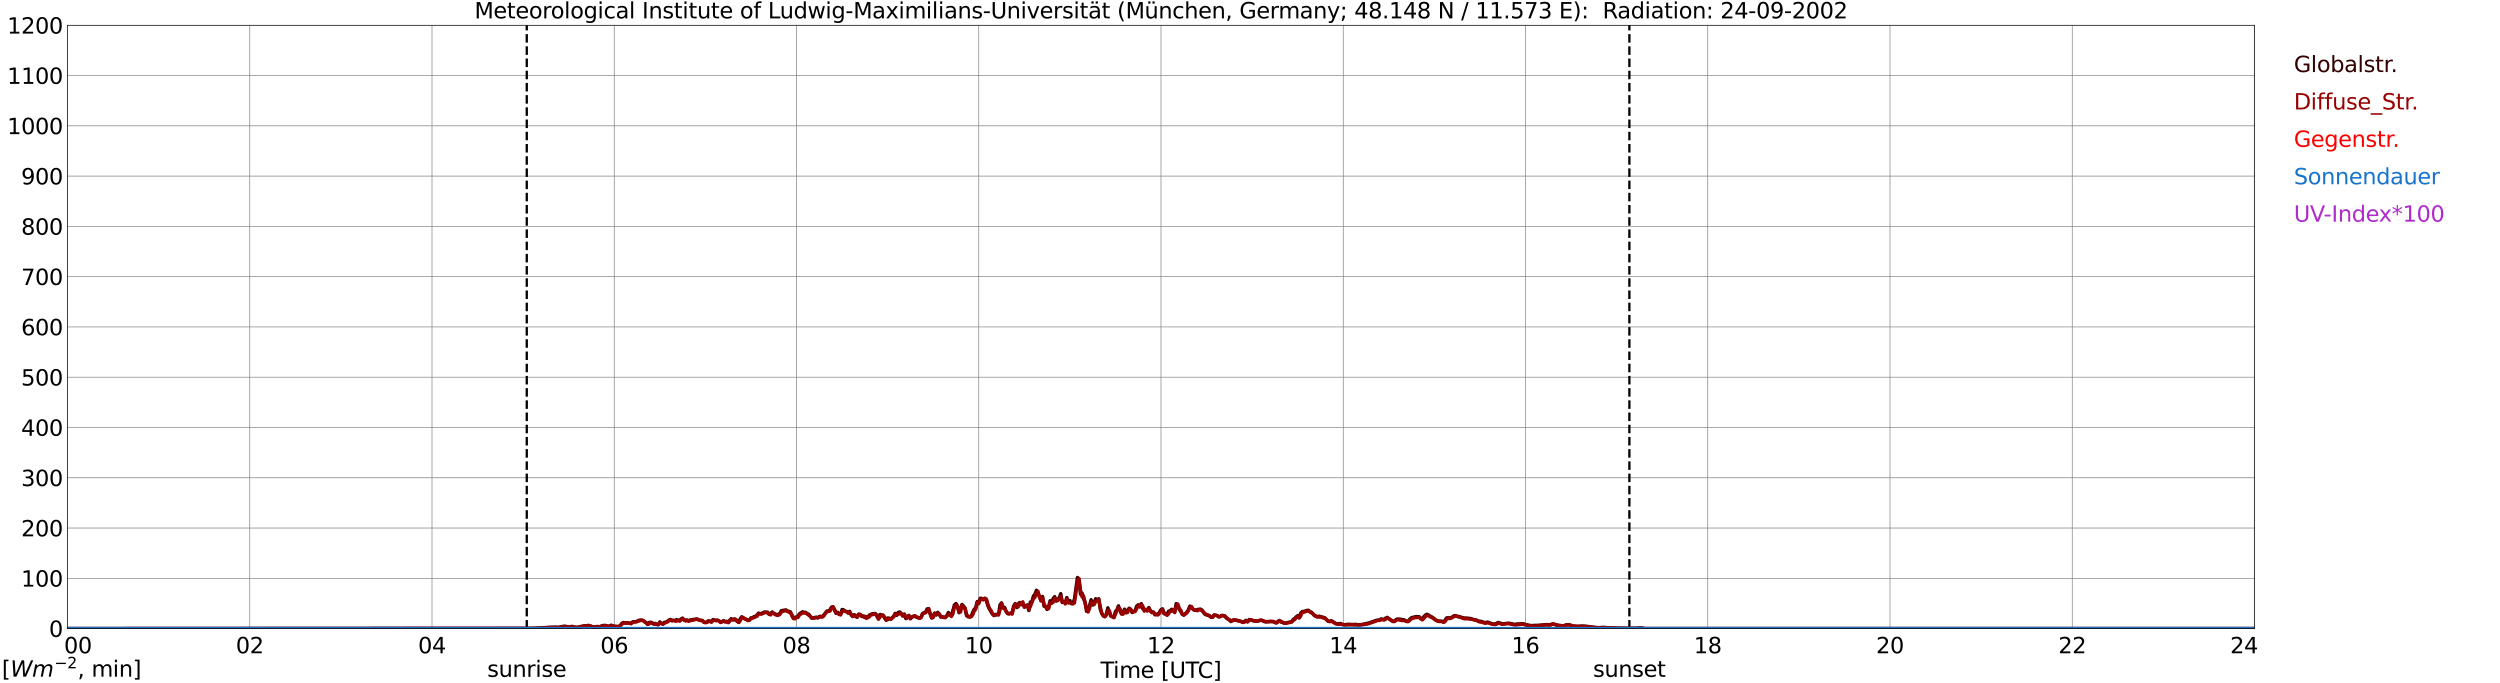 <?xml version="1.0" encoding="utf-8" standalone="no"?>
<!DOCTYPE svg PUBLIC "-//W3C//DTD SVG 1.1//EN"
  "http://www.w3.org/Graphics/SVG/1.1/DTD/svg11.dtd">
<svg xmlns:xlink="http://www.w3.org/1999/xlink" width="1085.4pt" height="296.64pt" viewBox="0 0 1085.4 296.64" xmlns="http://www.w3.org/2000/svg" version="1.1">
 <defs>
  <style type="text/css">*{stroke-linejoin: round; stroke-linecap: butt}</style>
 </defs>
 <g id="figure_1">
  <g id="patch_1">
   <path d="M 0 296.64 
L 1085.4 296.64 
L 1085.4 0 
L 0 0 
z
" style="fill: #ffffff"/>
  </g>
  <g id="axes_1">
   <g id="patch_2">
    <path d="M 29.306 272.909 
L 978.814 272.909 
L 978.814 10.976 
L 29.306 10.976 
z
" style="fill: #ffffff"/>
   </g>
   <g id="patch_3">
    <path d="M 978.814 272.909 
L 978.814 272.909 
L 978.814 10.976 
L 978.814 10.976 
z
" clip-path="url(#p640202e66b)" style="fill: #d3d3d3; opacity: 0.25; stroke: #d3d3d3; stroke-linejoin: miter"/>
   </g>
   <g id="matplotlib.axis_1">
    <g id="xtick_1">
     <g id="line2d_1">
      <path d="M 29.306 272.909 
L 29.306 10.976 
" clip-path="url(#p640202e66b)" style="fill: none; stroke: #808080; stroke-width: 0.3; stroke-linecap: square"/>
     </g>
     <g id="line2d_2"/>
     <g id="text_1">
      <!--    00 -->
      <g transform="translate(18.733 283.627) scale(0.095 -0.095)">
       <defs>
        <path id="DejaVuSans-20" transform="scale(0.016)"/>
        <path id="DejaVuSans-30" d="M 2034 4250 
Q 1547 4250 1301 3770 
Q 1056 3291 1056 2328 
Q 1056 1369 1301 889 
Q 1547 409 2034 409 
Q 2525 409 2770 889 
Q 3016 1369 3016 2328 
Q 3016 3291 2770 3770 
Q 2525 4250 2034 4250 
z
M 2034 4750 
Q 2819 4750 3233 4129 
Q 3647 3509 3647 2328 
Q 3647 1150 3233 529 
Q 2819 -91 2034 -91 
Q 1250 -91 836 529 
Q 422 1150 422 2328 
Q 422 3509 836 4129 
Q 1250 4750 2034 4750 
z
" transform="scale(0.016)"/>
       </defs>
       <use xlink:href="#DejaVuSans-20"/>
       <use xlink:href="#DejaVuSans-20" transform="translate(31.787 0)"/>
       <use xlink:href="#DejaVuSans-20" transform="translate(63.574 0)"/>
       <use xlink:href="#DejaVuSans-30" transform="translate(95.361 0)"/>
       <use xlink:href="#DejaVuSans-30" transform="translate(158.984 0)"/>
      </g>
     </g>
    </g>
    <g id="xtick_2">
     <g id="line2d_3">
      <path d="M 108.431 272.909 
L 108.431 10.976 
" clip-path="url(#p640202e66b)" style="fill: none; stroke: #808080; stroke-width: 0.3; stroke-linecap: square"/>
     </g>
     <g id="line2d_4"/>
     <g id="text_2">
      <!-- 02 -->
      <g transform="translate(102.387 283.627) scale(0.095 -0.095)">
       <defs>
        <path id="DejaVuSans-32" d="M 1228 531 
L 3431 531 
L 3431 0 
L 469 0 
L 469 531 
Q 828 903 1448 1529 
Q 2069 2156 2228 2338 
Q 2531 2678 2651 2914 
Q 2772 3150 2772 3378 
Q 2772 3750 2511 3984 
Q 2250 4219 1831 4219 
Q 1534 4219 1204 4116 
Q 875 4013 500 3803 
L 500 4441 
Q 881 4594 1212 4672 
Q 1544 4750 1819 4750 
Q 2544 4750 2975 4387 
Q 3406 4025 3406 3419 
Q 3406 3131 3298 2873 
Q 3191 2616 2906 2266 
Q 2828 2175 2409 1742 
Q 1991 1309 1228 531 
z
" transform="scale(0.016)"/>
       </defs>
       <use xlink:href="#DejaVuSans-30"/>
       <use xlink:href="#DejaVuSans-32" transform="translate(63.623 0)"/>
      </g>
     </g>
    </g>
    <g id="xtick_3">
     <g id="line2d_5">
      <path d="M 187.557 272.909 
L 187.557 10.976 
" clip-path="url(#p640202e66b)" style="fill: none; stroke: #808080; stroke-width: 0.3; stroke-linecap: square"/>
     </g>
     <g id="line2d_6"/>
     <g id="text_3">
      <!-- 04 -->
      <g transform="translate(181.513 283.627) scale(0.095 -0.095)">
       <defs>
        <path id="DejaVuSans-34" d="M 2419 4116 
L 825 1625 
L 2419 1625 
L 2419 4116 
z
M 2253 4666 
L 3047 4666 
L 3047 1625 
L 3713 1625 
L 3713 1100 
L 3047 1100 
L 3047 0 
L 2419 0 
L 2419 1100 
L 313 1100 
L 313 1709 
L 2253 4666 
z
" transform="scale(0.016)"/>
       </defs>
       <use xlink:href="#DejaVuSans-30"/>
       <use xlink:href="#DejaVuSans-34" transform="translate(63.623 0)"/>
      </g>
     </g>
    </g>
    <g id="xtick_4">
     <g id="line2d_7">
      <path d="M 266.683 272.909 
L 266.683 10.976 
" clip-path="url(#p640202e66b)" style="fill: none; stroke: #808080; stroke-width: 0.3; stroke-linecap: square"/>
     </g>
     <g id="line2d_8"/>
     <g id="text_4">
      <!-- 06 -->
      <g transform="translate(260.638 283.627) scale(0.095 -0.095)">
       <defs>
        <path id="DejaVuSans-36" d="M 2113 2584 
Q 1688 2584 1439 2293 
Q 1191 2003 1191 1497 
Q 1191 994 1439 701 
Q 1688 409 2113 409 
Q 2538 409 2786 701 
Q 3034 994 3034 1497 
Q 3034 2003 2786 2293 
Q 2538 2584 2113 2584 
z
M 3366 4563 
L 3366 3988 
Q 3128 4100 2886 4159 
Q 2644 4219 2406 4219 
Q 1781 4219 1451 3797 
Q 1122 3375 1075 2522 
Q 1259 2794 1537 2939 
Q 1816 3084 2150 3084 
Q 2853 3084 3261 2657 
Q 3669 2231 3669 1497 
Q 3669 778 3244 343 
Q 2819 -91 2113 -91 
Q 1303 -91 875 529 
Q 447 1150 447 2328 
Q 447 3434 972 4092 
Q 1497 4750 2381 4750 
Q 2619 4750 2861 4703 
Q 3103 4656 3366 4563 
z
" transform="scale(0.016)"/>
       </defs>
       <use xlink:href="#DejaVuSans-30"/>
       <use xlink:href="#DejaVuSans-36" transform="translate(63.623 0)"/>
      </g>
     </g>
    </g>
    <g id="xtick_5">
     <g id="line2d_9">
      <path d="M 345.808 272.909 
L 345.808 10.976 
" clip-path="url(#p640202e66b)" style="fill: none; stroke: #808080; stroke-width: 0.3; stroke-linecap: square"/>
     </g>
     <g id="line2d_10"/>
     <g id="text_5">
      <!-- 08 -->
      <g transform="translate(339.764 283.627) scale(0.095 -0.095)">
       <defs>
        <path id="DejaVuSans-38" d="M 2034 2216 
Q 1584 2216 1326 1975 
Q 1069 1734 1069 1313 
Q 1069 891 1326 650 
Q 1584 409 2034 409 
Q 2484 409 2743 651 
Q 3003 894 3003 1313 
Q 3003 1734 2745 1975 
Q 2488 2216 2034 2216 
z
M 1403 2484 
Q 997 2584 770 2862 
Q 544 3141 544 3541 
Q 544 4100 942 4425 
Q 1341 4750 2034 4750 
Q 2731 4750 3128 4425 
Q 3525 4100 3525 3541 
Q 3525 3141 3298 2862 
Q 3072 2584 2669 2484 
Q 3125 2378 3379 2068 
Q 3634 1759 3634 1313 
Q 3634 634 3220 271 
Q 2806 -91 2034 -91 
Q 1263 -91 848 271 
Q 434 634 434 1313 
Q 434 1759 690 2068 
Q 947 2378 1403 2484 
z
M 1172 3481 
Q 1172 3119 1398 2916 
Q 1625 2713 2034 2713 
Q 2441 2713 2670 2916 
Q 2900 3119 2900 3481 
Q 2900 3844 2670 4047 
Q 2441 4250 2034 4250 
Q 1625 4250 1398 4047 
Q 1172 3844 1172 3481 
z
" transform="scale(0.016)"/>
       </defs>
       <use xlink:href="#DejaVuSans-30"/>
       <use xlink:href="#DejaVuSans-38" transform="translate(63.623 0)"/>
      </g>
     </g>
    </g>
    <g id="xtick_6">
     <g id="line2d_11">
      <path d="M 424.934 272.909 
L 424.934 10.976 
" clip-path="url(#p640202e66b)" style="fill: none; stroke: #808080; stroke-width: 0.3; stroke-linecap: square"/>
     </g>
     <g id="line2d_12"/>
     <g id="text_6">
      <!-- 10 -->
      <g transform="translate(418.89 283.627) scale(0.095 -0.095)">
       <defs>
        <path id="DejaVuSans-31" d="M 794 531 
L 1825 531 
L 1825 4091 
L 703 3866 
L 703 4441 
L 1819 4666 
L 2450 4666 
L 2450 531 
L 3481 531 
L 3481 0 
L 794 0 
L 794 531 
z
" transform="scale(0.016)"/>
       </defs>
       <use xlink:href="#DejaVuSans-31"/>
       <use xlink:href="#DejaVuSans-30" transform="translate(63.623 0)"/>
      </g>
     </g>
    </g>
    <g id="xtick_7">
     <g id="line2d_13">
      <path d="M 504.06 272.909 
L 504.06 10.976 
" clip-path="url(#p640202e66b)" style="fill: none; stroke: #808080; stroke-width: 0.3; stroke-linecap: square"/>
     </g>
     <g id="line2d_14"/>
     <g id="text_7">
      <!-- 12 -->
      <g transform="translate(498.015 283.627) scale(0.095 -0.095)">
       <use xlink:href="#DejaVuSans-31"/>
       <use xlink:href="#DejaVuSans-32" transform="translate(63.623 0)"/>
      </g>
     </g>
    </g>
    <g id="xtick_8">
     <g id="line2d_15">
      <path d="M 583.185 272.909 
L 583.185 10.976 
" clip-path="url(#p640202e66b)" style="fill: none; stroke: #808080; stroke-width: 0.3; stroke-linecap: square"/>
     </g>
     <g id="line2d_16"/>
     <g id="text_8">
      <!-- 14 -->
      <g transform="translate(577.141 283.627) scale(0.095 -0.095)">
       <use xlink:href="#DejaVuSans-31"/>
       <use xlink:href="#DejaVuSans-34" transform="translate(63.623 0)"/>
      </g>
     </g>
    </g>
    <g id="xtick_9">
     <g id="line2d_17">
      <path d="M 662.311 272.909 
L 662.311 10.976 
" clip-path="url(#p640202e66b)" style="fill: none; stroke: #808080; stroke-width: 0.3; stroke-linecap: square"/>
     </g>
     <g id="line2d_18"/>
     <g id="text_9">
      <!-- 16 -->
      <g transform="translate(656.267 283.627) scale(0.095 -0.095)">
       <use xlink:href="#DejaVuSans-31"/>
       <use xlink:href="#DejaVuSans-36" transform="translate(63.623 0)"/>
      </g>
     </g>
    </g>
    <g id="xtick_10">
     <g id="line2d_19">
      <path d="M 741.437 272.909 
L 741.437 10.976 
" clip-path="url(#p640202e66b)" style="fill: none; stroke: #808080; stroke-width: 0.3; stroke-linecap: square"/>
     </g>
     <g id="line2d_20"/>
     <g id="text_10">
      <!-- 18 -->
      <g transform="translate(735.392 283.627) scale(0.095 -0.095)">
       <use xlink:href="#DejaVuSans-31"/>
       <use xlink:href="#DejaVuSans-38" transform="translate(63.623 0)"/>
      </g>
     </g>
    </g>
    <g id="xtick_11">
     <g id="line2d_21">
      <path d="M 820.562 272.909 
L 820.562 10.976 
" clip-path="url(#p640202e66b)" style="fill: none; stroke: #808080; stroke-width: 0.3; stroke-linecap: square"/>
     </g>
     <g id="line2d_22"/>
     <g id="text_11">
      <!-- 20 -->
      <g transform="translate(814.518 283.627) scale(0.095 -0.095)">
       <use xlink:href="#DejaVuSans-32"/>
       <use xlink:href="#DejaVuSans-30" transform="translate(63.623 0)"/>
      </g>
     </g>
    </g>
    <g id="xtick_12">
     <g id="line2d_23">
      <path d="M 899.688 272.909 
L 899.688 10.976 
" clip-path="url(#p640202e66b)" style="fill: none; stroke: #808080; stroke-width: 0.3; stroke-linecap: square"/>
     </g>
     <g id="line2d_24"/>
     <g id="text_12">
      <!-- 22 -->
      <g transform="translate(893.644 283.627) scale(0.095 -0.095)">
       <use xlink:href="#DejaVuSans-32"/>
       <use xlink:href="#DejaVuSans-32" transform="translate(63.623 0)"/>
      </g>
     </g>
    </g>
    <g id="xtick_13">
     <g id="line2d_25">
      <path d="M 978.814 272.909 
L 978.814 10.976 
" clip-path="url(#p640202e66b)" style="fill: none; stroke: #808080; stroke-width: 0.3; stroke-linecap: square"/>
     </g>
     <g id="line2d_26"/>
     <g id="text_13">
      <!-- 24    -->
      <g transform="translate(968.241 283.627) scale(0.095 -0.095)">
       <use xlink:href="#DejaVuSans-32"/>
       <use xlink:href="#DejaVuSans-34" transform="translate(63.623 0)"/>
       <use xlink:href="#DejaVuSans-20" transform="translate(127.246 0)"/>
       <use xlink:href="#DejaVuSans-20" transform="translate(159.033 0)"/>
       <use xlink:href="#DejaVuSans-20" transform="translate(190.82 0)"/>
      </g>
     </g>
    </g>
    <g id="text_14">
     <!-- Time [UTC] -->
     <g transform="translate(477.806 294.322) scale(0.095 -0.095)">
      <defs>
       <path id="DejaVuSans-54" d="M -19 4666 
L 3928 4666 
L 3928 4134 
L 2272 4134 
L 2272 0 
L 1638 0 
L 1638 4134 
L -19 4134 
L -19 4666 
z
" transform="scale(0.016)"/>
       <path id="DejaVuSans-69" d="M 603 3500 
L 1178 3500 
L 1178 0 
L 603 0 
L 603 3500 
z
M 603 4863 
L 1178 4863 
L 1178 4134 
L 603 4134 
L 603 4863 
z
" transform="scale(0.016)"/>
       <path id="DejaVuSans-6d" d="M 3328 2828 
Q 3544 3216 3844 3400 
Q 4144 3584 4550 3584 
Q 5097 3584 5394 3201 
Q 5691 2819 5691 2113 
L 5691 0 
L 5113 0 
L 5113 2094 
Q 5113 2597 4934 2840 
Q 4756 3084 4391 3084 
Q 3944 3084 3684 2787 
Q 3425 2491 3425 1978 
L 3425 0 
L 2847 0 
L 2847 2094 
Q 2847 2600 2669 2842 
Q 2491 3084 2119 3084 
Q 1678 3084 1418 2786 
Q 1159 2488 1159 1978 
L 1159 0 
L 581 0 
L 581 3500 
L 1159 3500 
L 1159 2956 
Q 1356 3278 1631 3431 
Q 1906 3584 2284 3584 
Q 2666 3584 2933 3390 
Q 3200 3197 3328 2828 
z
" transform="scale(0.016)"/>
       <path id="DejaVuSans-65" d="M 3597 1894 
L 3597 1613 
L 953 1613 
Q 991 1019 1311 708 
Q 1631 397 2203 397 
Q 2534 397 2845 478 
Q 3156 559 3463 722 
L 3463 178 
Q 3153 47 2828 -22 
Q 2503 -91 2169 -91 
Q 1331 -91 842 396 
Q 353 884 353 1716 
Q 353 2575 817 3079 
Q 1281 3584 2069 3584 
Q 2775 3584 3186 3129 
Q 3597 2675 3597 1894 
z
M 3022 2063 
Q 3016 2534 2758 2815 
Q 2500 3097 2075 3097 
Q 1594 3097 1305 2825 
Q 1016 2553 972 2059 
L 3022 2063 
z
" transform="scale(0.016)"/>
       <path id="DejaVuSans-5b" d="M 550 4863 
L 1875 4863 
L 1875 4416 
L 1125 4416 
L 1125 -397 
L 1875 -397 
L 1875 -844 
L 550 -844 
L 550 4863 
z
" transform="scale(0.016)"/>
       <path id="DejaVuSans-55" d="M 556 4666 
L 1191 4666 
L 1191 1831 
Q 1191 1081 1462 751 
Q 1734 422 2344 422 
Q 2950 422 3222 751 
Q 3494 1081 3494 1831 
L 3494 4666 
L 4128 4666 
L 4128 1753 
Q 4128 841 3676 375 
Q 3225 -91 2344 -91 
Q 1459 -91 1007 375 
Q 556 841 556 1753 
L 556 4666 
z
" transform="scale(0.016)"/>
       <path id="DejaVuSans-43" d="M 4122 4306 
L 4122 3641 
Q 3803 3938 3442 4084 
Q 3081 4231 2675 4231 
Q 1875 4231 1450 3742 
Q 1025 3253 1025 2328 
Q 1025 1406 1450 917 
Q 1875 428 2675 428 
Q 3081 428 3442 575 
Q 3803 722 4122 1019 
L 4122 359 
Q 3791 134 3420 21 
Q 3050 -91 2638 -91 
Q 1578 -91 968 557 
Q 359 1206 359 2328 
Q 359 3453 968 4101 
Q 1578 4750 2638 4750 
Q 3056 4750 3426 4639 
Q 3797 4528 4122 4306 
z
" transform="scale(0.016)"/>
       <path id="DejaVuSans-5d" d="M 1947 4863 
L 1947 -844 
L 622 -844 
L 622 -397 
L 1369 -397 
L 1369 4416 
L 622 4416 
L 622 4863 
L 1947 4863 
z
" transform="scale(0.016)"/>
      </defs>
      <use xlink:href="#DejaVuSans-54"/>
      <use xlink:href="#DejaVuSans-69" transform="translate(57.959 0)"/>
      <use xlink:href="#DejaVuSans-6d" transform="translate(85.742 0)"/>
      <use xlink:href="#DejaVuSans-65" transform="translate(183.154 0)"/>
      <use xlink:href="#DejaVuSans-20" transform="translate(244.678 0)"/>
      <use xlink:href="#DejaVuSans-5b" transform="translate(276.465 0)"/>
      <use xlink:href="#DejaVuSans-55" transform="translate(315.479 0)"/>
      <use xlink:href="#DejaVuSans-54" transform="translate(388.672 0)"/>
      <use xlink:href="#DejaVuSans-43" transform="translate(443.881 0)"/>
      <use xlink:href="#DejaVuSans-5d" transform="translate(513.705 0)"/>
     </g>
    </g>
   </g>
   <g id="matplotlib.axis_2">
    <g id="ytick_1">
     <g id="line2d_27">
      <path d="M 29.306 272.909 
L 978.814 272.909 
" clip-path="url(#p640202e66b)" style="fill: none; stroke: #808080; stroke-width: 0.3; stroke-linecap: square"/>
     </g>
     <g id="line2d_28"/>
     <g id="text_15">
      <!-- 0 -->
      <g transform="translate(21.261 276.518) scale(0.095 -0.095)">
       <use xlink:href="#DejaVuSans-30"/>
      </g>
     </g>
    </g>
    <g id="ytick_2">
     <g id="line2d_29">
      <path d="M 29.306 251.081 
L 978.814 251.081 
" clip-path="url(#p640202e66b)" style="fill: none; stroke: #808080; stroke-width: 0.3; stroke-linecap: square"/>
     </g>
     <g id="line2d_30"/>
     <g id="text_16">
      <!-- 100 -->
      <g transform="translate(9.173 254.69) scale(0.095 -0.095)">
       <use xlink:href="#DejaVuSans-31"/>
       <use xlink:href="#DejaVuSans-30" transform="translate(63.623 0)"/>
       <use xlink:href="#DejaVuSans-30" transform="translate(127.246 0)"/>
      </g>
     </g>
    </g>
    <g id="ytick_3">
     <g id="line2d_31">
      <path d="M 29.306 229.253 
L 978.814 229.253 
" clip-path="url(#p640202e66b)" style="fill: none; stroke: #808080; stroke-width: 0.3; stroke-linecap: square"/>
     </g>
     <g id="line2d_32"/>
     <g id="text_17">
      <!-- 200 -->
      <g transform="translate(9.173 232.863) scale(0.095 -0.095)">
       <use xlink:href="#DejaVuSans-32"/>
       <use xlink:href="#DejaVuSans-30" transform="translate(63.623 0)"/>
       <use xlink:href="#DejaVuSans-30" transform="translate(127.246 0)"/>
      </g>
     </g>
    </g>
    <g id="ytick_4">
     <g id="line2d_33">
      <path d="M 29.306 207.426 
L 978.814 207.426 
" clip-path="url(#p640202e66b)" style="fill: none; stroke: #808080; stroke-width: 0.3; stroke-linecap: square"/>
     </g>
     <g id="line2d_34"/>
     <g id="text_18">
      <!-- 300 -->
      <g transform="translate(9.173 211.035) scale(0.095 -0.095)">
       <defs>
        <path id="DejaVuSans-33" d="M 2597 2516 
Q 3050 2419 3304 2112 
Q 3559 1806 3559 1356 
Q 3559 666 3084 287 
Q 2609 -91 1734 -91 
Q 1441 -91 1130 -33 
Q 819 25 488 141 
L 488 750 
Q 750 597 1062 519 
Q 1375 441 1716 441 
Q 2309 441 2620 675 
Q 2931 909 2931 1356 
Q 2931 1769 2642 2001 
Q 2353 2234 1838 2234 
L 1294 2234 
L 1294 2753 
L 1863 2753 
Q 2328 2753 2575 2939 
Q 2822 3125 2822 3475 
Q 2822 3834 2567 4026 
Q 2313 4219 1838 4219 
Q 1578 4219 1281 4162 
Q 984 4106 628 3988 
L 628 4550 
Q 988 4650 1302 4700 
Q 1616 4750 1894 4750 
Q 2613 4750 3031 4423 
Q 3450 4097 3450 3541 
Q 3450 3153 3228 2886 
Q 3006 2619 2597 2516 
z
" transform="scale(0.016)"/>
       </defs>
       <use xlink:href="#DejaVuSans-33"/>
       <use xlink:href="#DejaVuSans-30" transform="translate(63.623 0)"/>
       <use xlink:href="#DejaVuSans-30" transform="translate(127.246 0)"/>
      </g>
     </g>
    </g>
    <g id="ytick_5">
     <g id="line2d_35">
      <path d="M 29.306 185.598 
L 978.814 185.598 
" clip-path="url(#p640202e66b)" style="fill: none; stroke: #808080; stroke-width: 0.3; stroke-linecap: square"/>
     </g>
     <g id="line2d_36"/>
     <g id="text_19">
      <!-- 400 -->
      <g transform="translate(9.173 189.207) scale(0.095 -0.095)">
       <use xlink:href="#DejaVuSans-34"/>
       <use xlink:href="#DejaVuSans-30" transform="translate(63.623 0)"/>
       <use xlink:href="#DejaVuSans-30" transform="translate(127.246 0)"/>
      </g>
     </g>
    </g>
    <g id="ytick_6">
     <g id="line2d_37">
      <path d="M 29.306 163.77 
L 978.814 163.77 
" clip-path="url(#p640202e66b)" style="fill: none; stroke: #808080; stroke-width: 0.3; stroke-linecap: square"/>
     </g>
     <g id="line2d_38"/>
     <g id="text_20">
      <!-- 500 -->
      <g transform="translate(9.173 167.379) scale(0.095 -0.095)">
       <defs>
        <path id="DejaVuSans-35" d="M 691 4666 
L 3169 4666 
L 3169 4134 
L 1269 4134 
L 1269 2991 
Q 1406 3038 1543 3061 
Q 1681 3084 1819 3084 
Q 2600 3084 3056 2656 
Q 3513 2228 3513 1497 
Q 3513 744 3044 326 
Q 2575 -91 1722 -91 
Q 1428 -91 1123 -41 
Q 819 9 494 109 
L 494 744 
Q 775 591 1075 516 
Q 1375 441 1709 441 
Q 2250 441 2565 725 
Q 2881 1009 2881 1497 
Q 2881 1984 2565 2268 
Q 2250 2553 1709 2553 
Q 1456 2553 1204 2497 
Q 953 2441 691 2322 
L 691 4666 
z
" transform="scale(0.016)"/>
       </defs>
       <use xlink:href="#DejaVuSans-35"/>
       <use xlink:href="#DejaVuSans-30" transform="translate(63.623 0)"/>
       <use xlink:href="#DejaVuSans-30" transform="translate(127.246 0)"/>
      </g>
     </g>
    </g>
    <g id="ytick_7">
     <g id="line2d_39">
      <path d="M 29.306 141.942 
L 978.814 141.942 
" clip-path="url(#p640202e66b)" style="fill: none; stroke: #808080; stroke-width: 0.3; stroke-linecap: square"/>
     </g>
     <g id="line2d_40"/>
     <g id="text_21">
      <!-- 600 -->
      <g transform="translate(9.173 145.551) scale(0.095 -0.095)">
       <use xlink:href="#DejaVuSans-36"/>
       <use xlink:href="#DejaVuSans-30" transform="translate(63.623 0)"/>
       <use xlink:href="#DejaVuSans-30" transform="translate(127.246 0)"/>
      </g>
     </g>
    </g>
    <g id="ytick_8">
     <g id="line2d_41">
      <path d="M 29.306 120.114 
L 978.814 120.114 
" clip-path="url(#p640202e66b)" style="fill: none; stroke: #808080; stroke-width: 0.3; stroke-linecap: square"/>
     </g>
     <g id="line2d_42"/>
     <g id="text_22">
      <!-- 700 -->
      <g transform="translate(9.173 123.724) scale(0.095 -0.095)">
       <defs>
        <path id="DejaVuSans-37" d="M 525 4666 
L 3525 4666 
L 3525 4397 
L 1831 0 
L 1172 0 
L 2766 4134 
L 525 4134 
L 525 4666 
z
" transform="scale(0.016)"/>
       </defs>
       <use xlink:href="#DejaVuSans-37"/>
       <use xlink:href="#DejaVuSans-30" transform="translate(63.623 0)"/>
       <use xlink:href="#DejaVuSans-30" transform="translate(127.246 0)"/>
      </g>
     </g>
    </g>
    <g id="ytick_9">
     <g id="line2d_43">
      <path d="M 29.306 98.287 
L 978.814 98.287 
" clip-path="url(#p640202e66b)" style="fill: none; stroke: #808080; stroke-width: 0.3; stroke-linecap: square"/>
     </g>
     <g id="line2d_44"/>
     <g id="text_23">
      <!-- 800 -->
      <g transform="translate(9.173 101.896) scale(0.095 -0.095)">
       <use xlink:href="#DejaVuSans-38"/>
       <use xlink:href="#DejaVuSans-30" transform="translate(63.623 0)"/>
       <use xlink:href="#DejaVuSans-30" transform="translate(127.246 0)"/>
      </g>
     </g>
    </g>
    <g id="ytick_10">
     <g id="line2d_45">
      <path d="M 29.306 76.459 
L 978.814 76.459 
" clip-path="url(#p640202e66b)" style="fill: none; stroke: #808080; stroke-width: 0.3; stroke-linecap: square"/>
     </g>
     <g id="line2d_46"/>
     <g id="text_24">
      <!-- 900 -->
      <g transform="translate(9.173 80.068) scale(0.095 -0.095)">
       <defs>
        <path id="DejaVuSans-39" d="M 703 97 
L 703 672 
Q 941 559 1184 500 
Q 1428 441 1663 441 
Q 2288 441 2617 861 
Q 2947 1281 2994 2138 
Q 2813 1869 2534 1725 
Q 2256 1581 1919 1581 
Q 1219 1581 811 2004 
Q 403 2428 403 3163 
Q 403 3881 828 4315 
Q 1253 4750 1959 4750 
Q 2769 4750 3195 4129 
Q 3622 3509 3622 2328 
Q 3622 1225 3098 567 
Q 2575 -91 1691 -91 
Q 1453 -91 1209 -44 
Q 966 3 703 97 
z
M 1959 2075 
Q 2384 2075 2632 2365 
Q 2881 2656 2881 3163 
Q 2881 3666 2632 3958 
Q 2384 4250 1959 4250 
Q 1534 4250 1286 3958 
Q 1038 3666 1038 3163 
Q 1038 2656 1286 2365 
Q 1534 2075 1959 2075 
z
" transform="scale(0.016)"/>
       </defs>
       <use xlink:href="#DejaVuSans-39"/>
       <use xlink:href="#DejaVuSans-30" transform="translate(63.623 0)"/>
       <use xlink:href="#DejaVuSans-30" transform="translate(127.246 0)"/>
      </g>
     </g>
    </g>
    <g id="ytick_11">
     <g id="line2d_47">
      <path d="M 29.306 54.631 
L 978.814 54.631 
" clip-path="url(#p640202e66b)" style="fill: none; stroke: #808080; stroke-width: 0.3; stroke-linecap: square"/>
     </g>
     <g id="line2d_48"/>
     <g id="text_25">
      <!-- 1000 -->
      <g transform="translate(3.128 58.24) scale(0.095 -0.095)">
       <use xlink:href="#DejaVuSans-31"/>
       <use xlink:href="#DejaVuSans-30" transform="translate(63.623 0)"/>
       <use xlink:href="#DejaVuSans-30" transform="translate(127.246 0)"/>
       <use xlink:href="#DejaVuSans-30" transform="translate(190.869 0)"/>
      </g>
     </g>
    </g>
    <g id="ytick_12">
     <g id="line2d_49">
      <path d="M 29.306 32.803 
L 978.814 32.803 
" clip-path="url(#p640202e66b)" style="fill: none; stroke: #808080; stroke-width: 0.3; stroke-linecap: square"/>
     </g>
     <g id="line2d_50"/>
     <g id="text_26">
      <!-- 1100 -->
      <g transform="translate(3.128 36.413) scale(0.095 -0.095)">
       <use xlink:href="#DejaVuSans-31"/>
       <use xlink:href="#DejaVuSans-31" transform="translate(63.623 0)"/>
       <use xlink:href="#DejaVuSans-30" transform="translate(127.246 0)"/>
       <use xlink:href="#DejaVuSans-30" transform="translate(190.869 0)"/>
      </g>
     </g>
    </g>
    <g id="ytick_13">
     <g id="line2d_51">
      <path d="M 29.306 10.976 
L 978.814 10.976 
" clip-path="url(#p640202e66b)" style="fill: none; stroke: #808080; stroke-width: 0.3; stroke-linecap: square"/>
     </g>
     <g id="line2d_52"/>
     <g id="text_27">
      <!-- 1200 -->
      <g transform="translate(3.128 14.585) scale(0.095 -0.095)">
       <use xlink:href="#DejaVuSans-31"/>
       <use xlink:href="#DejaVuSans-32" transform="translate(63.623 0)"/>
       <use xlink:href="#DejaVuSans-30" transform="translate(127.246 0)"/>
       <use xlink:href="#DejaVuSans-30" transform="translate(190.869 0)"/>
      </g>
     </g>
    </g>
   </g>
   <g id="line2d_53">
    <path d="M 228.702 272.909 
L 228.702 10.976 
" clip-path="url(#p640202e66b)" style="fill: none; stroke-dasharray: 3.7,1.6; stroke-dashoffset: 0; stroke: #000000"/>
   </g>
   <g id="line2d_54">
    <path d="M 707.413 272.909 
L 707.413 10.976 
" clip-path="url(#p640202e66b)" style="fill: none; stroke-dasharray: 3.7,1.6; stroke-dashoffset: 0; stroke: #000000"/>
   </g>
   <g id="line2d_55">
    <path d="M 29.306 272.909 
L 224.482 272.804 
L 229.098 272.787 
L 231.736 272.767 
L 233.714 272.68 
L 237.011 272.474 
L 238.329 272.335 
L 241.626 272.304 
L 242.286 272.383 
L 244.264 271.999 
L 244.923 271.852 
L 247.561 272.254 
L 248.22 271.931 
L 250.198 272.378 
L 251.517 272.199 
L 252.176 271.977 
L 252.836 271.981 
L 253.495 271.704 
L 254.155 271.682 
L 254.814 271.791 
L 255.473 271.486 
L 257.451 272.243 
L 259.43 272.005 
L 260.089 272.112 
L 260.748 271.97 
L 261.408 271.649 
L 262.726 271.505 
L 264.045 271.879 
L 264.705 271.785 
L 265.364 271.429 
L 266.683 271.979 
L 267.342 271.931 
L 268.002 272.058 
L 268.661 271.966 
L 269.32 271.564 
L 269.98 270.634 
L 270.639 270.296 
L 271.298 270.536 
L 271.958 270.396 
L 273.277 270.516 
L 273.936 270.715 
L 274.595 270.047 
L 275.255 269.853 
L 275.914 270.008 
L 277.233 269.395 
L 277.892 269.213 
L 278.552 269.231 
L 279.211 269.373 
L 279.87 269.958 
L 280.53 270.3 
L 281.189 271.084 
L 281.849 270.248 
L 282.508 270.246 
L 283.167 270.375 
L 283.827 270.946 
L 284.486 270.674 
L 285.145 271.045 
L 285.805 271.136 
L 286.464 270.012 
L 287.124 270.599 
L 287.783 270.957 
L 288.442 270.211 
L 289.102 270.139 
L 289.761 269.798 
L 290.42 269.194 
L 291.08 268.945 
L 291.739 269.453 
L 292.399 269.261 
L 293.058 269.56 
L 293.717 269.039 
L 295.036 269.436 
L 295.696 268.724 
L 296.355 268.371 
L 297.014 269.231 
L 298.333 269.189 
L 298.992 269.624 
L 299.652 269.117 
L 300.311 269.137 
L 300.971 268.912 
L 301.63 268.978 
L 302.289 268.7 
L 302.949 268.91 
L 303.608 269.253 
L 304.267 269.366 
L 304.927 269.349 
L 305.586 270.167 
L 306.246 270.244 
L 306.905 270.084 
L 307.564 269.491 
L 308.883 269.982 
L 309.543 268.989 
L 310.202 269.218 
L 310.861 269.29 
L 311.521 269.207 
L 312.839 270.097 
L 313.499 269.862 
L 314.158 269.464 
L 314.818 269.964 
L 315.477 269.72 
L 316.136 270.303 
L 316.796 269.303 
L 317.455 268.622 
L 318.114 269.12 
L 318.774 268.7 
L 319.433 268.975 
L 320.093 269.772 
L 320.752 270.224 
L 321.411 268.572 
L 322.071 267.781 
L 322.73 268.332 
L 324.708 269.364 
L 325.368 269.141 
L 326.027 268.262 
L 326.686 268.262 
L 327.346 267.718 
L 328.005 267.585 
L 328.665 267.013 
L 329.324 266.199 
L 329.983 266.406 
L 330.643 266.332 
L 331.961 265.697 
L 333.28 265.804 
L 333.94 266.721 
L 334.599 266.336 
L 335.258 265.686 
L 335.918 266.376 
L 336.577 266.513 
L 337.236 266.937 
L 337.896 266.771 
L 338.555 266.365 
L 339.215 265.142 
L 341.193 264.804 
L 341.852 265.228 
L 343.171 265.638 
L 343.83 267.343 
L 344.49 268.471 
L 345.149 268.039 
L 345.808 267.897 
L 346.468 267.437 
L 347.127 266.487 
L 348.446 265.601 
L 349.105 265.954 
L 349.765 265.848 
L 350.424 266.454 
L 351.083 266.662 
L 352.402 268.342 
L 354.38 267.974 
L 355.04 268.244 
L 355.699 267.666 
L 356.359 267.637 
L 357.018 267.731 
L 357.677 267.026 
L 358.996 265.313 
L 359.655 265.256 
L 360.315 264.813 
L 360.974 263.643 
L 361.634 263.407 
L 362.952 266.26 
L 363.612 265.856 
L 364.271 266.618 
L 364.93 266.563 
L 365.59 264.638 
L 366.249 264.752 
L 366.909 265.42 
L 367.568 265.483 
L 368.227 265.961 
L 368.887 265.42 
L 369.546 267.028 
L 370.206 267.585 
L 370.865 266.884 
L 371.524 267.705 
L 372.184 267.581 
L 372.843 266.596 
L 373.502 266.828 
L 374.162 267.64 
L 374.821 267.439 
L 375.481 268.096 
L 376.14 267.792 
L 376.799 268.172 
L 377.459 266.991 
L 378.118 266.83 
L 378.777 266.463 
L 379.437 266.378 
L 380.096 266.413 
L 381.415 268.781 
L 382.074 266.793 
L 382.734 267.004 
L 383.393 267.085 
L 384.053 268.305 
L 384.712 269.261 
L 385.371 268.332 
L 386.031 268.412 
L 386.69 268.877 
L 388.009 267.522 
L 388.668 266.321 
L 389.328 267.12 
L 389.987 265.885 
L 390.646 265.706 
L 391.965 267.057 
L 392.624 266.603 
L 393.284 268.548 
L 393.943 267.592 
L 394.603 267.402 
L 395.262 268.65 
L 395.921 267.88 
L 396.581 267.491 
L 397.24 267.493 
L 397.899 267.971 
L 398.559 268.131 
L 399.218 268.436 
L 399.878 267.873 
L 400.537 266.36 
L 401.196 266.011 
L 401.856 265.837 
L 402.515 264.368 
L 403.175 264.228 
L 403.834 266.526 
L 404.493 268.323 
L 405.812 266.171 
L 406.471 267.028 
L 407.131 265.865 
L 407.79 266.721 
L 408.45 267.858 
L 409.109 267.805 
L 410.428 268.059 
L 411.087 267.255 
L 411.746 265.944 
L 412.406 267.017 
L 413.065 267.384 
L 414.384 262.617 
L 415.043 262.039 
L 415.703 263.13 
L 416.362 266 
L 417.022 264.027 
L 417.681 262.458 
L 418.34 263.119 
L 419 264.239 
L 419.659 267.323 
L 420.318 267.445 
L 420.978 267.851 
L 421.637 267.64 
L 422.297 265.856 
L 422.956 264.568 
L 423.615 263.857 
L 424.275 261.192 
L 424.934 261.565 
L 425.593 259.747 
L 426.253 259.917 
L 426.912 260.251 
L 427.572 259.718 
L 428.231 260.583 
L 428.89 262.962 
L 429.55 264.361 
L 430.869 266.62 
L 431.528 267.251 
L 432.187 266.769 
L 432.847 266.777 
L 433.506 266.959 
L 434.165 262.637 
L 434.825 261.753 
L 435.484 263.835 
L 436.144 263.691 
L 436.803 265.448 
L 437.462 266.36 
L 438.122 266.467 
L 439.44 265.985 
L 440.1 263.102 
L 440.759 262.08 
L 441.419 263.77 
L 442.078 262.152 
L 442.737 261.58 
L 443.397 262.071 
L 444.056 261.953 
L 444.716 263.283 
L 446.034 262.656 
L 446.694 265.044 
L 447.353 261.377 
L 448.012 261.248 
L 448.672 258.797 
L 449.331 258.024 
L 449.991 256.287 
L 451.309 258.978 
L 451.969 260.825 
L 452.628 258.976 
L 453.287 263.187 
L 453.947 263.322 
L 454.606 264.577 
L 455.266 263.427 
L 455.925 260.823 
L 456.584 261.862 
L 457.244 259.878 
L 457.903 259.044 
L 458.563 260.943 
L 459.881 259.5 
L 460.541 257.769 
L 461.2 261.567 
L 461.859 261.257 
L 462.519 261.521 
L 463.178 259.459 
L 463.838 261.661 
L 464.497 260.753 
L 465.156 262.098 
L 465.816 262.065 
L 466.475 260.105 
L 467.794 250.736 
L 468.453 251.655 
L 469.113 257.981 
L 469.772 257.487 
L 470.431 259.91 
L 471.091 261.504 
L 471.75 265.385 
L 472.409 265.217 
L 473.728 260.401 
L 474.388 262.696 
L 475.047 261.803 
L 475.706 259.961 
L 476.366 260.532 
L 477.025 259.952 
L 477.685 264.435 
L 478.344 266.24 
L 479.003 267.406 
L 479.663 267.65 
L 480.322 266.668 
L 480.981 263.909 
L 481.641 265.874 
L 482.3 267.472 
L 482.96 267.67 
L 483.619 268.015 
L 484.278 265.511 
L 484.938 264.75 
L 485.597 263.025 
L 486.256 265.022 
L 486.916 266.515 
L 487.575 265.784 
L 488.235 264.475 
L 488.894 266.07 
L 490.213 264.077 
L 490.872 264.514 
L 491.532 265.93 
L 492.85 265.049 
L 493.51 263.147 
L 494.169 262.606 
L 494.828 263.311 
L 495.488 262.098 
L 496.147 264.304 
L 497.466 264.833 
L 498.125 264.891 
L 498.785 263.776 
L 499.444 265.313 
L 500.103 265.854 
L 500.763 265.725 
L 501.422 266.902 
L 502.082 266.655 
L 502.741 266.878 
L 504.06 264.682 
L 504.719 264.337 
L 505.379 266.415 
L 506.038 266.302 
L 506.697 267.076 
L 507.357 265.367 
L 508.016 265.295 
L 508.675 264.533 
L 509.335 264.857 
L 509.994 265.645 
L 510.654 262.095 
L 511.313 262.552 
L 511.972 264.507 
L 512.632 265.439 
L 513.291 266.692 
L 513.95 267.094 
L 515.269 265.791 
L 515.929 264.782 
L 516.588 263.156 
L 517.247 263.422 
L 517.907 264.488 
L 518.566 264.881 
L 519.226 264.902 
L 519.885 264.603 
L 520.544 264.678 
L 521.204 264.448 
L 521.863 265.014 
L 523.182 266.742 
L 525.16 267.323 
L 525.819 268.032 
L 526.479 267.886 
L 527.138 266.98 
L 528.457 267.293 
L 529.116 267.74 
L 529.776 267.67 
L 530.435 267.181 
L 531.094 267.229 
L 531.754 267.487 
L 532.413 268.321 
L 533.732 269.154 
L 534.391 269.84 
L 535.051 269.283 
L 535.71 269.165 
L 537.029 269.279 
L 539.007 269.879 
L 539.666 270.196 
L 540.985 269.34 
L 541.644 269.995 
L 542.304 268.997 
L 542.963 269.113 
L 544.282 269.552 
L 545.601 269.707 
L 547.579 269.253 
L 548.898 269.853 
L 549.557 269.98 
L 551.535 269.892 
L 552.854 269.881 
L 553.513 270.279 
L 554.173 270.475 
L 554.832 269.759 
L 555.491 269.377 
L 556.151 270.073 
L 556.81 270.156 
L 557.47 270.571 
L 558.129 270.56 
L 559.448 270.187 
L 560.766 269.977 
L 561.426 268.973 
L 562.085 268.526 
L 562.745 267.836 
L 563.404 267.31 
L 564.063 268.196 
L 564.723 266.184 
L 565.382 265.518 
L 566.042 265.474 
L 567.36 265.042 
L 568.02 264.944 
L 568.679 265.572 
L 569.338 265.762 
L 570.657 267.14 
L 571.976 267.733 
L 572.635 267.517 
L 574.613 268.056 
L 575.273 268.288 
L 575.932 269.082 
L 576.592 269.637 
L 577.251 269.785 
L 577.91 269.477 
L 578.57 269.787 
L 579.229 270.318 
L 579.889 270.682 
L 580.548 270.822 
L 581.207 270.82 
L 581.867 270.689 
L 582.526 270.973 
L 583.845 271.243 
L 585.164 271.047 
L 587.801 271.158 
L 588.46 271.049 
L 589.12 271.219 
L 591.098 271.182 
L 594.395 270.462 
L 597.692 269.29 
L 599.011 269.222 
L 599.67 268.687 
L 600.329 268.895 
L 600.989 268.796 
L 601.648 268.334 
L 602.307 268.039 
L 602.967 268.633 
L 603.626 269.041 
L 604.286 269.587 
L 604.945 269.702 
L 605.604 269.56 
L 606.264 268.879 
L 606.923 268.746 
L 608.242 268.862 
L 608.901 269.047 
L 609.561 269.058 
L 610.22 269.525 
L 610.879 269.65 
L 611.539 269.508 
L 612.198 268.687 
L 612.858 268.159 
L 614.836 267.701 
L 616.154 267.762 
L 616.814 268.393 
L 617.473 268.729 
L 618.133 267.795 
L 618.792 267.1 
L 619.451 266.716 
L 620.111 266.95 
L 620.77 267.408 
L 622.089 268.115 
L 623.408 269.226 
L 624.067 269.512 
L 626.045 269.748 
L 626.705 270.073 
L 627.364 269.305 
L 628.023 268.294 
L 628.683 268.211 
L 629.342 268.288 
L 630.001 268.17 
L 631.32 267.31 
L 631.98 267.279 
L 632.639 267.592 
L 633.298 267.631 
L 634.617 268.074 
L 635.936 268.369 
L 636.595 268.321 
L 638.573 268.55 
L 639.233 268.842 
L 641.211 269.285 
L 641.87 269.656 
L 643.189 269.816 
L 644.508 270.313 
L 645.167 270.274 
L 645.827 270.069 
L 647.805 270.831 
L 649.123 270.96 
L 650.442 270.257 
L 652.42 270.859 
L 655.058 270.575 
L 657.695 271.093 
L 658.355 270.942 
L 660.992 270.781 
L 661.652 270.896 
L 662.311 271.163 
L 664.289 271.545 
L 664.949 271.612 
L 666.267 271.521 
L 667.586 271.499 
L 670.883 271.222 
L 671.542 271.182 
L 672.861 271.285 
L 674.18 270.835 
L 676.158 271.442 
L 678.796 271.704 
L 680.114 271.241 
L 680.774 271.202 
L 681.433 271.311 
L 682.752 271.73 
L 683.411 271.837 
L 684.73 271.907 
L 685.389 271.929 
L 686.708 271.785 
L 688.686 271.883 
L 690.005 272.097 
L 693.961 272.525 
L 695.939 272.374 
L 699.236 272.59 
L 702.533 272.701 
L 706.49 272.73 
L 709.786 272.752 
L 712.424 272.588 
L 713.083 272.618 
L 713.743 272.909 
L 978.154 272.909 
L 978.154 272.909 
" clip-path="url(#p640202e66b)" style="fill: none; stroke: #330000; stroke-width: 1.5; stroke-linecap: square"/>
   </g>
   <g id="line2d_56">
    <path d="M 29.306 272.909 
L 231.736 272.811 
L 241.626 272.396 
L 242.286 272.514 
L 244.264 272.204 
L 245.583 272.073 
L 246.242 272.088 
L 246.901 272.322 
L 247.561 272.357 
L 248.22 272.186 
L 248.88 272.14 
L 249.539 272.415 
L 250.198 272.485 
L 251.517 272.278 
L 252.176 272.071 
L 254.155 271.724 
L 254.814 271.857 
L 255.473 271.686 
L 256.133 271.704 
L 257.451 272.178 
L 258.77 272.184 
L 259.43 272.053 
L 260.748 272.145 
L 261.408 271.839 
L 262.726 271.638 
L 264.045 271.996 
L 264.705 271.999 
L 265.364 271.676 
L 266.023 271.7 
L 266.683 271.966 
L 268.661 272.042 
L 269.32 271.667 
L 270.639 270.42 
L 271.958 270.484 
L 273.277 270.556 
L 273.936 270.794 
L 274.595 270.274 
L 275.255 270.021 
L 276.573 269.916 
L 277.892 269.419 
L 278.552 269.32 
L 279.211 269.447 
L 280.53 270.462 
L 281.189 271.029 
L 281.849 270.846 
L 282.508 270.169 
L 283.167 270.619 
L 283.827 270.901 
L 285.805 271.254 
L 286.464 270.468 
L 287.124 270.534 
L 287.783 270.995 
L 289.102 270.228 
L 289.761 270.058 
L 290.42 269.525 
L 291.08 269.187 
L 291.739 269.528 
L 292.399 269.405 
L 293.058 269.486 
L 293.717 269.691 
L 294.377 269.25 
L 295.036 269.676 
L 296.355 268.657 
L 297.674 269.613 
L 298.333 269.366 
L 298.992 269.635 
L 302.289 268.895 
L 302.949 268.901 
L 303.608 269.283 
L 304.927 269.482 
L 305.586 270.01 
L 306.246 270.351 
L 306.905 270.231 
L 307.564 269.838 
L 308.224 269.702 
L 308.883 270.119 
L 309.543 269.36 
L 310.202 269.316 
L 310.861 269.493 
L 311.521 269.412 
L 312.18 269.587 
L 312.839 270.246 
L 314.158 269.698 
L 314.818 269.927 
L 315.477 269.942 
L 316.136 270.257 
L 316.796 269.759 
L 317.455 268.823 
L 318.774 269.196 
L 319.433 268.938 
L 320.093 269.72 
L 320.752 270.198 
L 321.411 269.419 
L 322.071 268.032 
L 322.73 268.19 
L 323.39 268.696 
L 324.049 268.871 
L 324.708 269.403 
L 325.368 269.277 
L 326.027 268.583 
L 328.665 267.563 
L 329.324 266.603 
L 329.983 266.548 
L 330.643 266.618 
L 331.961 265.963 
L 333.28 266.033 
L 333.94 266.69 
L 334.599 266.943 
L 335.258 266.011 
L 335.918 266.275 
L 336.577 266.806 
L 337.236 267.107 
L 337.896 267.133 
L 338.555 266.766 
L 339.215 265.747 
L 339.874 265.411 
L 341.193 265.099 
L 342.512 265.786 
L 343.171 265.924 
L 343.83 267.037 
L 344.49 268.493 
L 345.149 268.668 
L 345.808 267.993 
L 346.468 268.052 
L 347.127 266.928 
L 347.787 266.557 
L 348.446 266.002 
L 349.105 266.197 
L 349.765 266.068 
L 351.743 267.517 
L 352.402 268.323 
L 353.062 268.441 
L 353.721 268.312 
L 354.38 268.065 
L 355.04 268.194 
L 355.699 268.017 
L 356.359 267.694 
L 357.018 267.891 
L 357.677 267.399 
L 358.337 266.36 
L 358.996 265.623 
L 359.655 265.354 
L 360.315 265.317 
L 360.974 264.254 
L 361.634 263.558 
L 362.293 264.52 
L 362.952 265.906 
L 363.612 266.339 
L 364.93 266.989 
L 365.59 265.533 
L 366.249 265.171 
L 367.568 265.618 
L 368.227 266.208 
L 368.887 265.799 
L 370.206 267.664 
L 370.865 267.31 
L 371.524 267.194 
L 372.184 268.039 
L 372.843 266.921 
L 373.502 266.788 
L 374.162 267.391 
L 374.821 267.781 
L 375.481 267.565 
L 376.14 268.456 
L 376.799 267.862 
L 377.459 267.805 
L 378.118 266.766 
L 378.777 266.9 
L 379.437 266.539 
L 380.756 266.991 
L 381.415 268.665 
L 382.074 267.95 
L 382.734 267.063 
L 383.393 267.168 
L 384.053 267.945 
L 384.712 269.095 
L 385.371 269.058 
L 386.031 268.497 
L 386.69 268.895 
L 388.009 267.799 
L 388.668 266.703 
L 389.328 266.832 
L 389.987 266.745 
L 390.646 266.212 
L 391.306 266.614 
L 391.965 267.537 
L 392.624 266.773 
L 393.284 267.882 
L 393.943 268.27 
L 394.603 267.172 
L 395.262 268.347 
L 397.24 267.349 
L 398.559 268.159 
L 399.218 268.395 
L 399.878 268.198 
L 400.537 266.642 
L 401.196 266.14 
L 401.856 266.061 
L 403.175 264.352 
L 404.493 268.07 
L 405.153 268.113 
L 405.812 266.323 
L 406.471 266.742 
L 407.79 266.487 
L 408.45 267.764 
L 409.109 267.836 
L 409.768 268.085 
L 410.428 268.129 
L 411.746 266.727 
L 412.406 266.697 
L 413.065 267.633 
L 413.725 266.474 
L 414.384 263.444 
L 415.043 262.696 
L 415.703 263.344 
L 416.362 265.505 
L 417.022 265.697 
L 417.681 262.864 
L 418.34 263.761 
L 419 264.029 
L 419.659 266.78 
L 420.318 267.821 
L 421.637 267.738 
L 422.297 266.963 
L 422.956 265.282 
L 423.615 264.494 
L 424.275 261.554 
L 424.934 262.095 
L 425.593 260.384 
L 426.253 259.803 
L 426.912 260.421 
L 427.572 259.941 
L 428.231 260.081 
L 428.89 262.368 
L 429.55 264.165 
L 430.209 265.04 
L 430.869 266.254 
L 431.528 267.052 
L 432.187 267.111 
L 432.847 266.742 
L 433.506 266.847 
L 434.165 264.776 
L 434.825 262.122 
L 435.484 263.907 
L 436.144 264.291 
L 437.462 266.369 
L 438.122 266.52 
L 438.781 266.23 
L 439.44 266.629 
L 440.1 263.957 
L 440.759 262.303 
L 441.419 263.13 
L 442.078 263.481 
L 442.737 261.711 
L 443.397 262.569 
L 444.056 261.303 
L 444.716 263.68 
L 445.375 263.318 
L 446.034 262.737 
L 446.694 264.654 
L 447.353 263.261 
L 448.672 259.902 
L 449.331 259.352 
L 449.991 257.461 
L 450.65 256.748 
L 451.309 259.275 
L 451.969 260.792 
L 452.628 259.552 
L 453.287 262.401 
L 454.606 264.193 
L 455.266 264.239 
L 455.925 261.619 
L 456.584 261.792 
L 457.244 261.46 
L 457.903 259.764 
L 458.563 260.792 
L 459.222 260.755 
L 459.881 260.198 
L 460.541 258.898 
L 461.2 261.373 
L 461.859 261.181 
L 462.519 262.198 
L 463.178 260.174 
L 463.838 261.685 
L 465.156 261.807 
L 465.816 262.143 
L 466.475 261.761 
L 467.794 252.602 
L 468.453 251.175 
L 469.113 256.37 
L 469.772 259.077 
L 470.431 258.743 
L 471.75 264.501 
L 472.409 265.684 
L 473.069 264.066 
L 473.728 261.382 
L 474.388 262.224 
L 475.047 262.469 
L 475.706 261.1 
L 477.025 260.29 
L 478.344 266.391 
L 479.003 267.177 
L 479.663 267.766 
L 480.322 267.1 
L 480.981 265.053 
L 481.641 265.175 
L 482.3 267.43 
L 483.619 268.181 
L 484.938 265.138 
L 485.597 263.872 
L 486.256 264.33 
L 486.916 266.513 
L 487.575 266.664 
L 488.235 265.055 
L 488.894 265.874 
L 489.553 265.898 
L 490.213 264.485 
L 490.872 264.549 
L 491.532 265.721 
L 492.85 265.481 
L 494.169 262.927 
L 494.828 263.536 
L 495.488 262.508 
L 496.147 263.102 
L 496.807 265.326 
L 497.466 264.555 
L 498.125 265.306 
L 498.785 264.276 
L 499.444 264.966 
L 500.103 265.983 
L 500.763 265.802 
L 501.422 266.474 
L 502.082 266.908 
L 502.741 266.884 
L 503.4 266.297 
L 504.06 265.269 
L 504.719 264.645 
L 505.379 266.312 
L 506.697 267.037 
L 507.357 266.55 
L 508.016 265.249 
L 508.675 265.343 
L 509.335 264.798 
L 509.994 265.952 
L 510.654 263.449 
L 511.313 262.252 
L 511.972 264.125 
L 512.632 264.944 
L 513.291 266.607 
L 513.95 266.865 
L 514.61 266.62 
L 515.269 266.068 
L 515.929 265.164 
L 516.588 263.778 
L 517.247 263.368 
L 517.907 264.372 
L 518.566 264.889 
L 519.226 264.953 
L 519.885 265.147 
L 520.544 264.549 
L 521.204 264.806 
L 521.863 264.854 
L 522.522 265.821 
L 523.841 266.913 
L 524.501 267.063 
L 525.819 267.864 
L 526.479 268.017 
L 527.138 267.116 
L 527.797 267.129 
L 528.457 267.273 
L 529.116 267.821 
L 529.776 267.723 
L 530.435 267.301 
L 531.754 267.406 
L 533.073 268.731 
L 533.732 269.043 
L 534.391 269.584 
L 535.051 269.534 
L 535.71 269.13 
L 538.348 269.67 
L 539.666 270.25 
L 540.326 270.095 
L 540.985 269.519 
L 541.644 269.907 
L 542.304 269.325 
L 542.963 269.004 
L 544.282 269.497 
L 546.26 269.584 
L 546.919 269.292 
L 547.579 269.253 
L 548.238 269.419 
L 549.557 269.96 
L 550.216 269.825 
L 550.876 269.851 
L 551.535 269.707 
L 552.854 269.838 
L 553.513 270.204 
L 554.173 270.342 
L 554.832 270.069 
L 555.491 269.467 
L 556.151 269.766 
L 556.81 270.211 
L 558.129 270.647 
L 560.766 270.054 
L 561.426 269.377 
L 562.085 269.01 
L 562.745 268.168 
L 563.404 267.703 
L 564.063 268.299 
L 564.723 267.373 
L 565.382 265.839 
L 566.042 265.817 
L 567.36 265.356 
L 568.02 265.221 
L 569.998 266.472 
L 570.657 267.264 
L 571.976 267.917 
L 573.295 267.838 
L 574.613 268.325 
L 575.273 268.371 
L 576.592 269.635 
L 577.251 269.91 
L 577.91 269.744 
L 578.57 269.938 
L 579.889 270.759 
L 580.548 270.962 
L 581.207 271.043 
L 581.867 270.979 
L 583.845 271.333 
L 587.142 271.237 
L 587.801 271.326 
L 589.12 271.32 
L 589.779 271.422 
L 593.736 270.918 
L 598.351 269.309 
L 599.011 269.344 
L 599.67 268.986 
L 600.989 269.198 
L 602.307 268.321 
L 602.967 268.567 
L 604.945 269.897 
L 605.604 269.757 
L 606.264 269.274 
L 606.923 269.052 
L 608.901 269.449 
L 609.561 269.344 
L 610.879 269.899 
L 611.539 269.811 
L 612.858 268.591 
L 614.176 268.192 
L 615.495 268.048 
L 616.154 268.137 
L 617.473 269.117 
L 618.133 268.556 
L 618.792 267.685 
L 619.451 267.251 
L 620.111 267.29 
L 620.77 267.731 
L 621.429 267.976 
L 622.748 268.829 
L 624.067 269.652 
L 624.726 269.805 
L 626.045 269.835 
L 626.705 270.191 
L 627.364 269.886 
L 628.023 268.855 
L 628.683 268.484 
L 629.342 268.55 
L 630.001 268.384 
L 630.661 268.063 
L 631.32 267.618 
L 631.98 267.456 
L 633.298 267.843 
L 633.958 267.976 
L 635.276 268.469 
L 635.936 268.687 
L 637.255 268.626 
L 637.914 268.786 
L 638.573 268.783 
L 640.552 269.226 
L 641.211 269.425 
L 641.87 269.811 
L 642.53 270.043 
L 643.189 270.093 
L 644.508 270.527 
L 645.167 270.549 
L 645.827 270.401 
L 646.486 270.519 
L 647.805 270.997 
L 649.123 271.16 
L 649.783 270.986 
L 650.442 270.573 
L 651.102 270.658 
L 651.761 270.946 
L 652.42 271.053 
L 653.739 270.831 
L 654.399 270.733 
L 655.058 270.765 
L 657.695 271.339 
L 660.992 271.005 
L 661.652 271.104 
L 662.97 271.503 
L 665.608 271.863 
L 667.586 271.796 
L 670.883 271.324 
L 672.202 271.359 
L 672.861 271.409 
L 673.521 271.259 
L 674.18 270.966 
L 674.839 271.036 
L 675.499 271.337 
L 676.817 271.571 
L 678.136 271.778 
L 678.796 271.756 
L 680.774 271.252 
L 681.433 271.348 
L 682.752 271.778 
L 684.071 271.953 
L 686.049 272.014 
L 687.368 272.003 
L 692.643 272.516 
L 694.621 272.632 
L 696.599 272.52 
L 704.511 272.811 
L 713.083 272.859 
L 715.062 272.909 
L 978.154 272.909 
L 978.154 272.909 
" clip-path="url(#p640202e66b)" style="fill: none; stroke: #990000; stroke-width: 1.5; stroke-linecap: square"/>
   </g>
   <g id="line2d_57">
    <path d="M 0 0 
" clip-path="url(#p640202e66b)" style="fill: none; stroke: #ff0000; stroke-width: 1.5; stroke-linecap: square"/>
   </g>
   <g id="line2d_58">
    <path d="M 29.306 272.909 
L 978.154 272.909 
L 978.154 272.909 
" clip-path="url(#p640202e66b)" style="fill: none; stroke: #1773cc; stroke-width: 1.5; stroke-linecap: square"/>
   </g>
   <g id="line2d_59">
    <path d="M 0 0 
" clip-path="url(#p640202e66b)" style="fill: none; stroke: #b02bcc; stroke-width: 1.5; stroke-linecap: square"/>
   </g>
   <g id="patch_4">
    <path d="M 29.306 272.909 
L 29.306 10.976 
" style="fill: none; stroke: #000000; stroke-width: 0.3; stroke-linejoin: miter; stroke-linecap: square"/>
   </g>
   <g id="patch_5">
    <path d="M 978.814 272.909 
L 978.814 10.976 
" style="fill: none; stroke: #000000; stroke-width: 0.3; stroke-linejoin: miter; stroke-linecap: square"/>
   </g>
   <g id="patch_6">
    <path d="M 29.306 272.909 
L 978.814 272.909 
" style="fill: none; stroke: #000000; stroke-width: 0.3; stroke-linejoin: miter; stroke-linecap: square"/>
   </g>
   <g id="patch_7">
    <path d="M 29.306 10.976 
L 978.814 10.976 
" style="fill: none; stroke: #000000; stroke-width: 0.3; stroke-linejoin: miter; stroke-linecap: square"/>
   </g>
   <g id="text_28">
    <!-- sunrise -->
    <g transform="translate(211.538 293.863) scale(0.095 -0.095)">
     <defs>
      <path id="DejaVuSans-73" d="M 2834 3397 
L 2834 2853 
Q 2591 2978 2328 3040 
Q 2066 3103 1784 3103 
Q 1356 3103 1142 2972 
Q 928 2841 928 2578 
Q 928 2378 1081 2264 
Q 1234 2150 1697 2047 
L 1894 2003 
Q 2506 1872 2764 1633 
Q 3022 1394 3022 966 
Q 3022 478 2636 193 
Q 2250 -91 1575 -91 
Q 1294 -91 989 -36 
Q 684 19 347 128 
L 347 722 
Q 666 556 975 473 
Q 1284 391 1588 391 
Q 1994 391 2212 530 
Q 2431 669 2431 922 
Q 2431 1156 2273 1281 
Q 2116 1406 1581 1522 
L 1381 1569 
Q 847 1681 609 1914 
Q 372 2147 372 2553 
Q 372 3047 722 3315 
Q 1072 3584 1716 3584 
Q 2034 3584 2315 3537 
Q 2597 3491 2834 3397 
z
" transform="scale(0.016)"/>
      <path id="DejaVuSans-75" d="M 544 1381 
L 544 3500 
L 1119 3500 
L 1119 1403 
Q 1119 906 1312 657 
Q 1506 409 1894 409 
Q 2359 409 2629 706 
Q 2900 1003 2900 1516 
L 2900 3500 
L 3475 3500 
L 3475 0 
L 2900 0 
L 2900 538 
Q 2691 219 2414 64 
Q 2138 -91 1772 -91 
Q 1169 -91 856 284 
Q 544 659 544 1381 
z
M 1991 3584 
L 1991 3584 
z
" transform="scale(0.016)"/>
      <path id="DejaVuSans-6e" d="M 3513 2113 
L 3513 0 
L 2938 0 
L 2938 2094 
Q 2938 2591 2744 2837 
Q 2550 3084 2163 3084 
Q 1697 3084 1428 2787 
Q 1159 2491 1159 1978 
L 1159 0 
L 581 0 
L 581 3500 
L 1159 3500 
L 1159 2956 
Q 1366 3272 1645 3428 
Q 1925 3584 2291 3584 
Q 2894 3584 3203 3211 
Q 3513 2838 3513 2113 
z
" transform="scale(0.016)"/>
      <path id="DejaVuSans-72" d="M 2631 2963 
Q 2534 3019 2420 3045 
Q 2306 3072 2169 3072 
Q 1681 3072 1420 2755 
Q 1159 2438 1159 1844 
L 1159 0 
L 581 0 
L 581 3500 
L 1159 3500 
L 1159 2956 
Q 1341 3275 1631 3429 
Q 1922 3584 2338 3584 
Q 2397 3584 2469 3576 
Q 2541 3569 2628 3553 
L 2631 2963 
z
" transform="scale(0.016)"/>
     </defs>
     <use xlink:href="#DejaVuSans-73"/>
     <use xlink:href="#DejaVuSans-75" transform="translate(52.1 0)"/>
     <use xlink:href="#DejaVuSans-6e" transform="translate(115.479 0)"/>
     <use xlink:href="#DejaVuSans-72" transform="translate(178.857 0)"/>
     <use xlink:href="#DejaVuSans-69" transform="translate(219.971 0)"/>
     <use xlink:href="#DejaVuSans-73" transform="translate(247.754 0)"/>
     <use xlink:href="#DejaVuSans-65" transform="translate(299.854 0)"/>
    </g>
   </g>
   <g id="text_29">
    <!-- sunset -->
    <g transform="translate(691.658 293.863) scale(0.095 -0.095)">
     <defs>
      <path id="DejaVuSans-74" d="M 1172 4494 
L 1172 3500 
L 2356 3500 
L 2356 3053 
L 1172 3053 
L 1172 1153 
Q 1172 725 1289 603 
Q 1406 481 1766 481 
L 2356 481 
L 2356 0 
L 1766 0 
Q 1100 0 847 248 
Q 594 497 594 1153 
L 594 3053 
L 172 3053 
L 172 3500 
L 594 3500 
L 594 4494 
L 1172 4494 
z
" transform="scale(0.016)"/>
     </defs>
     <use xlink:href="#DejaVuSans-73"/>
     <use xlink:href="#DejaVuSans-75" transform="translate(52.1 0)"/>
     <use xlink:href="#DejaVuSans-6e" transform="translate(115.479 0)"/>
     <use xlink:href="#DejaVuSans-73" transform="translate(178.857 0)"/>
     <use xlink:href="#DejaVuSans-65" transform="translate(230.957 0)"/>
     <use xlink:href="#DejaVuSans-74" transform="translate(292.48 0)"/>
    </g>
   </g>
   <g id="text_30">
    <!-- [$Wm^{-2}$, min] -->
    <g transform="translate(0.821 293.863) scale(0.095 -0.095)">
     <defs>
      <path id="DejaVuSans-Oblique-57" d="M 616 4666 
L 1228 4666 
L 1453 697 
L 3213 4666 
L 3916 4666 
L 4147 697 
L 5888 4666 
L 6528 4666 
L 4453 0 
L 3659 0 
L 3444 3891 
L 1697 0 
L 903 0 
L 616 4666 
z
" transform="scale(0.016)"/>
      <path id="DejaVuSans-Oblique-6d" d="M 5747 2113 
L 5338 0 
L 4763 0 
L 5166 2094 
Q 5191 2228 5203 2325 
Q 5216 2422 5216 2491 
Q 5216 2772 5059 2928 
Q 4903 3084 4622 3084 
Q 4203 3084 3875 2770 
Q 3547 2456 3450 1953 
L 3066 0 
L 2491 0 
L 2900 2094 
Q 2925 2209 2937 2307 
Q 2950 2406 2950 2484 
Q 2950 2769 2794 2926 
Q 2638 3084 2363 3084 
Q 1938 3084 1609 2770 
Q 1281 2456 1184 1953 
L 800 0 
L 225 0 
L 909 3500 
L 1484 3500 
L 1375 2956 
Q 1609 3263 1923 3423 
Q 2238 3584 2597 3584 
Q 2978 3584 3223 3384 
Q 3469 3184 3519 2828 
Q 3781 3197 4126 3390 
Q 4472 3584 4856 3584 
Q 5306 3584 5551 3325 
Q 5797 3066 5797 2591 
Q 5797 2488 5784 2364 
Q 5772 2241 5747 2113 
z
" transform="scale(0.016)"/>
      <path id="DejaVuSans-2212" d="M 678 2272 
L 4684 2272 
L 4684 1741 
L 678 1741 
L 678 2272 
z
" transform="scale(0.016)"/>
      <path id="DejaVuSans-2c" d="M 750 794 
L 1409 794 
L 1409 256 
L 897 -744 
L 494 -744 
L 750 256 
L 750 794 
z
" transform="scale(0.016)"/>
     </defs>
     <use xlink:href="#DejaVuSans-5b" transform="translate(0 0.766)"/>
     <use xlink:href="#DejaVuSans-Oblique-57" transform="translate(39.014 0.766)"/>
     <use xlink:href="#DejaVuSans-Oblique-6d" transform="translate(137.891 0.766)"/>
     <use xlink:href="#DejaVuSans-2212" transform="translate(239.953 39.047) scale(0.7)"/>
     <use xlink:href="#DejaVuSans-32" transform="translate(298.605 39.047) scale(0.7)"/>
     <use xlink:href="#DejaVuSans-2c" transform="translate(345.875 0.766)"/>
     <use xlink:href="#DejaVuSans-20" transform="translate(377.663 0.766)"/>
     <use xlink:href="#DejaVuSans-6d" transform="translate(409.45 0.766)"/>
     <use xlink:href="#DejaVuSans-69" transform="translate(506.862 0.766)"/>
     <use xlink:href="#DejaVuSans-6e" transform="translate(534.645 0.766)"/>
     <use xlink:href="#DejaVuSans-5d" transform="translate(598.024 0.766)"/>
    </g>
   </g>
   <g id="text_31">
    <!-- Globalstr. -->
    <g style="fill: #330000" transform="translate(995.905 31.291) scale(0.095 -0.095)">
     <defs>
      <path id="DejaVuSans-47" d="M 3809 666 
L 3809 1919 
L 2778 1919 
L 2778 2438 
L 4434 2438 
L 4434 434 
Q 4069 175 3628 42 
Q 3188 -91 2688 -91 
Q 1594 -91 976 548 
Q 359 1188 359 2328 
Q 359 3472 976 4111 
Q 1594 4750 2688 4750 
Q 3144 4750 3555 4637 
Q 3966 4525 4313 4306 
L 4313 3634 
Q 3963 3931 3569 4081 
Q 3175 4231 2741 4231 
Q 1884 4231 1454 3753 
Q 1025 3275 1025 2328 
Q 1025 1384 1454 906 
Q 1884 428 2741 428 
Q 3075 428 3337 486 
Q 3600 544 3809 666 
z
" transform="scale(0.016)"/>
      <path id="DejaVuSans-6c" d="M 603 4863 
L 1178 4863 
L 1178 0 
L 603 0 
L 603 4863 
z
" transform="scale(0.016)"/>
      <path id="DejaVuSans-6f" d="M 1959 3097 
Q 1497 3097 1228 2736 
Q 959 2375 959 1747 
Q 959 1119 1226 758 
Q 1494 397 1959 397 
Q 2419 397 2687 759 
Q 2956 1122 2956 1747 
Q 2956 2369 2687 2733 
Q 2419 3097 1959 3097 
z
M 1959 3584 
Q 2709 3584 3137 3096 
Q 3566 2609 3566 1747 
Q 3566 888 3137 398 
Q 2709 -91 1959 -91 
Q 1206 -91 779 398 
Q 353 888 353 1747 
Q 353 2609 779 3096 
Q 1206 3584 1959 3584 
z
" transform="scale(0.016)"/>
      <path id="DejaVuSans-62" d="M 3116 1747 
Q 3116 2381 2855 2742 
Q 2594 3103 2138 3103 
Q 1681 3103 1420 2742 
Q 1159 2381 1159 1747 
Q 1159 1113 1420 752 
Q 1681 391 2138 391 
Q 2594 391 2855 752 
Q 3116 1113 3116 1747 
z
M 1159 2969 
Q 1341 3281 1617 3432 
Q 1894 3584 2278 3584 
Q 2916 3584 3314 3078 
Q 3713 2572 3713 1747 
Q 3713 922 3314 415 
Q 2916 -91 2278 -91 
Q 1894 -91 1617 61 
Q 1341 213 1159 525 
L 1159 0 
L 581 0 
L 581 4863 
L 1159 4863 
L 1159 2969 
z
" transform="scale(0.016)"/>
      <path id="DejaVuSans-61" d="M 2194 1759 
Q 1497 1759 1228 1600 
Q 959 1441 959 1056 
Q 959 750 1161 570 
Q 1363 391 1709 391 
Q 2188 391 2477 730 
Q 2766 1069 2766 1631 
L 2766 1759 
L 2194 1759 
z
M 3341 1997 
L 3341 0 
L 2766 0 
L 2766 531 
Q 2569 213 2275 61 
Q 1981 -91 1556 -91 
Q 1019 -91 701 211 
Q 384 513 384 1019 
Q 384 1609 779 1909 
Q 1175 2209 1959 2209 
L 2766 2209 
L 2766 2266 
Q 2766 2663 2505 2880 
Q 2244 3097 1772 3097 
Q 1472 3097 1187 3025 
Q 903 2953 641 2809 
L 641 3341 
Q 956 3463 1253 3523 
Q 1550 3584 1831 3584 
Q 2591 3584 2966 3190 
Q 3341 2797 3341 1997 
z
" transform="scale(0.016)"/>
      <path id="DejaVuSans-2e" d="M 684 794 
L 1344 794 
L 1344 0 
L 684 0 
L 684 794 
z
" transform="scale(0.016)"/>
     </defs>
     <use xlink:href="#DejaVuSans-47"/>
     <use xlink:href="#DejaVuSans-6c" transform="translate(77.49 0)"/>
     <use xlink:href="#DejaVuSans-6f" transform="translate(105.273 0)"/>
     <use xlink:href="#DejaVuSans-62" transform="translate(166.455 0)"/>
     <use xlink:href="#DejaVuSans-61" transform="translate(229.932 0)"/>
     <use xlink:href="#DejaVuSans-6c" transform="translate(291.211 0)"/>
     <use xlink:href="#DejaVuSans-73" transform="translate(318.994 0)"/>
     <use xlink:href="#DejaVuSans-74" transform="translate(371.094 0)"/>
     <use xlink:href="#DejaVuSans-72" transform="translate(410.303 0)"/>
     <use xlink:href="#DejaVuSans-2e" transform="translate(442.291 0)"/>
    </g>
   </g>
   <g id="text_32">
    <!-- Diffuse_Str. -->
    <g style="fill: #990000" transform="translate(995.905 47.531) scale(0.095 -0.095)">
     <defs>
      <path id="DejaVuSans-44" d="M 1259 4147 
L 1259 519 
L 2022 519 
Q 2988 519 3436 956 
Q 3884 1394 3884 2338 
Q 3884 3275 3436 3711 
Q 2988 4147 2022 4147 
L 1259 4147 
z
M 628 4666 
L 1925 4666 
Q 3281 4666 3915 4102 
Q 4550 3538 4550 2338 
Q 4550 1131 3912 565 
Q 3275 0 1925 0 
L 628 0 
L 628 4666 
z
" transform="scale(0.016)"/>
      <path id="DejaVuSans-66" d="M 2375 4863 
L 2375 4384 
L 1825 4384 
Q 1516 4384 1395 4259 
Q 1275 4134 1275 3809 
L 1275 3500 
L 2222 3500 
L 2222 3053 
L 1275 3053 
L 1275 0 
L 697 0 
L 697 3053 
L 147 3053 
L 147 3500 
L 697 3500 
L 697 3744 
Q 697 4328 969 4595 
Q 1241 4863 1831 4863 
L 2375 4863 
z
" transform="scale(0.016)"/>
      <path id="DejaVuSans-5f" d="M 3263 -1063 
L 3263 -1509 
L -63 -1509 
L -63 -1063 
L 3263 -1063 
z
" transform="scale(0.016)"/>
      <path id="DejaVuSans-53" d="M 3425 4513 
L 3425 3897 
Q 3066 4069 2747 4153 
Q 2428 4238 2131 4238 
Q 1616 4238 1336 4038 
Q 1056 3838 1056 3469 
Q 1056 3159 1242 3001 
Q 1428 2844 1947 2747 
L 2328 2669 
Q 3034 2534 3370 2195 
Q 3706 1856 3706 1288 
Q 3706 609 3251 259 
Q 2797 -91 1919 -91 
Q 1588 -91 1214 -16 
Q 841 59 441 206 
L 441 856 
Q 825 641 1194 531 
Q 1563 422 1919 422 
Q 2459 422 2753 634 
Q 3047 847 3047 1241 
Q 3047 1584 2836 1778 
Q 2625 1972 2144 2069 
L 1759 2144 
Q 1053 2284 737 2584 
Q 422 2884 422 3419 
Q 422 4038 858 4394 
Q 1294 4750 2059 4750 
Q 2388 4750 2728 4690 
Q 3069 4631 3425 4513 
z
" transform="scale(0.016)"/>
     </defs>
     <use xlink:href="#DejaVuSans-44"/>
     <use xlink:href="#DejaVuSans-69" transform="translate(77.002 0)"/>
     <use xlink:href="#DejaVuSans-66" transform="translate(104.785 0)"/>
     <use xlink:href="#DejaVuSans-66" transform="translate(139.99 0)"/>
     <use xlink:href="#DejaVuSans-75" transform="translate(175.195 0)"/>
     <use xlink:href="#DejaVuSans-73" transform="translate(238.574 0)"/>
     <use xlink:href="#DejaVuSans-65" transform="translate(290.674 0)"/>
     <use xlink:href="#DejaVuSans-5f" transform="translate(352.197 0)"/>
     <use xlink:href="#DejaVuSans-53" transform="translate(402.197 0)"/>
     <use xlink:href="#DejaVuSans-74" transform="translate(465.674 0)"/>
     <use xlink:href="#DejaVuSans-72" transform="translate(504.883 0)"/>
     <use xlink:href="#DejaVuSans-2e" transform="translate(536.871 0)"/>
    </g>
   </g>
   <g id="text_33">
    <!-- Gegenstr. -->
    <g style="fill: #ff0000" transform="translate(995.905 63.771) scale(0.095 -0.095)">
     <defs>
      <path id="DejaVuSans-67" d="M 2906 1791 
Q 2906 2416 2648 2759 
Q 2391 3103 1925 3103 
Q 1463 3103 1205 2759 
Q 947 2416 947 1791 
Q 947 1169 1205 825 
Q 1463 481 1925 481 
Q 2391 481 2648 825 
Q 2906 1169 2906 1791 
z
M 3481 434 
Q 3481 -459 3084 -895 
Q 2688 -1331 1869 -1331 
Q 1566 -1331 1297 -1286 
Q 1028 -1241 775 -1147 
L 775 -588 
Q 1028 -725 1275 -790 
Q 1522 -856 1778 -856 
Q 2344 -856 2625 -561 
Q 2906 -266 2906 331 
L 2906 616 
Q 2728 306 2450 153 
Q 2172 0 1784 0 
Q 1141 0 747 490 
Q 353 981 353 1791 
Q 353 2603 747 3093 
Q 1141 3584 1784 3584 
Q 2172 3584 2450 3431 
Q 2728 3278 2906 2969 
L 2906 3500 
L 3481 3500 
L 3481 434 
z
" transform="scale(0.016)"/>
     </defs>
     <use xlink:href="#DejaVuSans-47"/>
     <use xlink:href="#DejaVuSans-65" transform="translate(77.49 0)"/>
     <use xlink:href="#DejaVuSans-67" transform="translate(139.014 0)"/>
     <use xlink:href="#DejaVuSans-65" transform="translate(202.49 0)"/>
     <use xlink:href="#DejaVuSans-6e" transform="translate(264.014 0)"/>
     <use xlink:href="#DejaVuSans-73" transform="translate(327.393 0)"/>
     <use xlink:href="#DejaVuSans-74" transform="translate(379.492 0)"/>
     <use xlink:href="#DejaVuSans-72" transform="translate(418.701 0)"/>
     <use xlink:href="#DejaVuSans-2e" transform="translate(450.689 0)"/>
    </g>
   </g>
   <g id="text_34">
    <!-- Sonnendauer -->
    <g style="fill: #1773cc" transform="translate(995.905 80.01) scale(0.095 -0.095)">
     <defs>
      <path id="DejaVuSans-64" d="M 2906 2969 
L 2906 4863 
L 3481 4863 
L 3481 0 
L 2906 0 
L 2906 525 
Q 2725 213 2448 61 
Q 2172 -91 1784 -91 
Q 1150 -91 751 415 
Q 353 922 353 1747 
Q 353 2572 751 3078 
Q 1150 3584 1784 3584 
Q 2172 3584 2448 3432 
Q 2725 3281 2906 2969 
z
M 947 1747 
Q 947 1113 1208 752 
Q 1469 391 1925 391 
Q 2381 391 2643 752 
Q 2906 1113 2906 1747 
Q 2906 2381 2643 2742 
Q 2381 3103 1925 3103 
Q 1469 3103 1208 2742 
Q 947 2381 947 1747 
z
" transform="scale(0.016)"/>
     </defs>
     <use xlink:href="#DejaVuSans-53"/>
     <use xlink:href="#DejaVuSans-6f" transform="translate(63.477 0)"/>
     <use xlink:href="#DejaVuSans-6e" transform="translate(124.658 0)"/>
     <use xlink:href="#DejaVuSans-6e" transform="translate(188.037 0)"/>
     <use xlink:href="#DejaVuSans-65" transform="translate(251.416 0)"/>
     <use xlink:href="#DejaVuSans-6e" transform="translate(312.939 0)"/>
     <use xlink:href="#DejaVuSans-64" transform="translate(376.318 0)"/>
     <use xlink:href="#DejaVuSans-61" transform="translate(439.795 0)"/>
     <use xlink:href="#DejaVuSans-75" transform="translate(501.074 0)"/>
     <use xlink:href="#DejaVuSans-65" transform="translate(564.453 0)"/>
     <use xlink:href="#DejaVuSans-72" transform="translate(625.977 0)"/>
    </g>
   </g>
   <g id="text_35">
    <!-- UV-Index*100 -->
    <g style="fill: #b02bcc" transform="translate(995.905 96.25) scale(0.095 -0.095)">
     <defs>
      <path id="DejaVuSans-56" d="M 1831 0 
L 50 4666 
L 709 4666 
L 2188 738 
L 3669 4666 
L 4325 4666 
L 2547 0 
L 1831 0 
z
" transform="scale(0.016)"/>
      <path id="DejaVuSans-2d" d="M 313 2009 
L 1997 2009 
L 1997 1497 
L 313 1497 
L 313 2009 
z
" transform="scale(0.016)"/>
      <path id="DejaVuSans-49" d="M 628 4666 
L 1259 4666 
L 1259 0 
L 628 0 
L 628 4666 
z
" transform="scale(0.016)"/>
      <path id="DejaVuSans-78" d="M 3513 3500 
L 2247 1797 
L 3578 0 
L 2900 0 
L 1881 1375 
L 863 0 
L 184 0 
L 1544 1831 
L 300 3500 
L 978 3500 
L 1906 2253 
L 2834 3500 
L 3513 3500 
z
" transform="scale(0.016)"/>
      <path id="DejaVuSans-2a" d="M 3009 3897 
L 1888 3291 
L 3009 2681 
L 2828 2375 
L 1778 3009 
L 1778 1831 
L 1422 1831 
L 1422 3009 
L 372 2375 
L 191 2681 
L 1313 3291 
L 191 3897 
L 372 4206 
L 1422 3572 
L 1422 4750 
L 1778 4750 
L 1778 3572 
L 2828 4206 
L 3009 3897 
z
" transform="scale(0.016)"/>
     </defs>
     <use xlink:href="#DejaVuSans-55"/>
     <use xlink:href="#DejaVuSans-56" transform="translate(73.193 0)"/>
     <use xlink:href="#DejaVuSans-2d" transform="translate(135.727 0)"/>
     <use xlink:href="#DejaVuSans-49" transform="translate(171.811 0)"/>
     <use xlink:href="#DejaVuSans-6e" transform="translate(201.303 0)"/>
     <use xlink:href="#DejaVuSans-64" transform="translate(264.682 0)"/>
     <use xlink:href="#DejaVuSans-65" transform="translate(328.158 0)"/>
     <use xlink:href="#DejaVuSans-78" transform="translate(387.932 0)"/>
     <use xlink:href="#DejaVuSans-2a" transform="translate(447.111 0)"/>
     <use xlink:href="#DejaVuSans-31" transform="translate(497.111 0)"/>
     <use xlink:href="#DejaVuSans-30" transform="translate(560.734 0)"/>
     <use xlink:href="#DejaVuSans-30" transform="translate(624.357 0)"/>
    </g>
   </g>
   <g id="text_36">
    <!-- Meteorological Institute of Ludwig-Maximilians-Universität (München, Germany; 48.148 N / 11.573 E):  Radiation: 24-09-2002 -->
    <g transform="translate(206.01 7.976) scale(0.095 -0.095)">
     <defs>
      <path id="DejaVuSans-4d" d="M 628 4666 
L 1569 4666 
L 2759 1491 
L 3956 4666 
L 4897 4666 
L 4897 0 
L 4281 0 
L 4281 4097 
L 3078 897 
L 2444 897 
L 1241 4097 
L 1241 0 
L 628 0 
L 628 4666 
z
" transform="scale(0.016)"/>
      <path id="DejaVuSans-63" d="M 3122 3366 
L 3122 2828 
Q 2878 2963 2633 3030 
Q 2388 3097 2138 3097 
Q 1578 3097 1268 2742 
Q 959 2388 959 1747 
Q 959 1106 1268 751 
Q 1578 397 2138 397 
Q 2388 397 2633 464 
Q 2878 531 3122 666 
L 3122 134 
Q 2881 22 2623 -34 
Q 2366 -91 2075 -91 
Q 1284 -91 818 406 
Q 353 903 353 1747 
Q 353 2603 823 3093 
Q 1294 3584 2113 3584 
Q 2378 3584 2631 3529 
Q 2884 3475 3122 3366 
z
" transform="scale(0.016)"/>
      <path id="DejaVuSans-4c" d="M 628 4666 
L 1259 4666 
L 1259 531 
L 3531 531 
L 3531 0 
L 628 0 
L 628 4666 
z
" transform="scale(0.016)"/>
      <path id="DejaVuSans-77" d="M 269 3500 
L 844 3500 
L 1563 769 
L 2278 3500 
L 2956 3500 
L 3675 769 
L 4391 3500 
L 4966 3500 
L 4050 0 
L 3372 0 
L 2619 2869 
L 1863 0 
L 1184 0 
L 269 3500 
z
" transform="scale(0.016)"/>
      <path id="DejaVuSans-76" d="M 191 3500 
L 800 3500 
L 1894 563 
L 2988 3500 
L 3597 3500 
L 2284 0 
L 1503 0 
L 191 3500 
z
" transform="scale(0.016)"/>
      <path id="DejaVuSans-e4" d="M 2194 1759 
Q 1497 1759 1228 1600 
Q 959 1441 959 1056 
Q 959 750 1161 570 
Q 1363 391 1709 391 
Q 2188 391 2477 730 
Q 2766 1069 2766 1631 
L 2766 1759 
L 2194 1759 
z
M 3341 1997 
L 3341 0 
L 2766 0 
L 2766 531 
Q 2569 213 2275 61 
Q 1981 -91 1556 -91 
Q 1019 -91 701 211 
Q 384 513 384 1019 
Q 384 1609 779 1909 
Q 1175 2209 1959 2209 
L 2766 2209 
L 2766 2266 
Q 2766 2663 2505 2880 
Q 2244 3097 1772 3097 
Q 1472 3097 1187 3025 
Q 903 2953 641 2809 
L 641 3341 
Q 956 3463 1253 3523 
Q 1550 3584 1831 3584 
Q 2591 3584 2966 3190 
Q 3341 2797 3341 1997 
z
M 2150 4850 
L 2784 4850 
L 2784 4219 
L 2150 4219 
L 2150 4850 
z
M 928 4850 
L 1562 4850 
L 1562 4219 
L 928 4219 
L 928 4850 
z
" transform="scale(0.016)"/>
      <path id="DejaVuSans-28" d="M 1984 4856 
Q 1566 4138 1362 3434 
Q 1159 2731 1159 2009 
Q 1159 1288 1364 580 
Q 1569 -128 1984 -844 
L 1484 -844 
Q 1016 -109 783 600 
Q 550 1309 550 2009 
Q 550 2706 781 3412 
Q 1013 4119 1484 4856 
L 1984 4856 
z
" transform="scale(0.016)"/>
      <path id="DejaVuSans-fc" d="M 544 1381 
L 544 3500 
L 1119 3500 
L 1119 1403 
Q 1119 906 1312 657 
Q 1506 409 1894 409 
Q 2359 409 2629 706 
Q 2900 1003 2900 1516 
L 2900 3500 
L 3475 3500 
L 3475 0 
L 2900 0 
L 2900 538 
Q 2691 219 2414 64 
Q 2138 -91 1772 -91 
Q 1169 -91 856 284 
Q 544 659 544 1381 
z
M 1991 3584 
L 1991 3584 
z
M 2278 4850 
L 2912 4850 
L 2912 4219 
L 2278 4219 
L 2278 4850 
z
M 1056 4850 
L 1690 4850 
L 1690 4219 
L 1056 4219 
L 1056 4850 
z
" transform="scale(0.016)"/>
      <path id="DejaVuSans-68" d="M 3513 2113 
L 3513 0 
L 2938 0 
L 2938 2094 
Q 2938 2591 2744 2837 
Q 2550 3084 2163 3084 
Q 1697 3084 1428 2787 
Q 1159 2491 1159 1978 
L 1159 0 
L 581 0 
L 581 4863 
L 1159 4863 
L 1159 2956 
Q 1366 3272 1645 3428 
Q 1925 3584 2291 3584 
Q 2894 3584 3203 3211 
Q 3513 2838 3513 2113 
z
" transform="scale(0.016)"/>
      <path id="DejaVuSans-79" d="M 2059 -325 
Q 1816 -950 1584 -1140 
Q 1353 -1331 966 -1331 
L 506 -1331 
L 506 -850 
L 844 -850 
Q 1081 -850 1212 -737 
Q 1344 -625 1503 -206 
L 1606 56 
L 191 3500 
L 800 3500 
L 1894 763 
L 2988 3500 
L 3597 3500 
L 2059 -325 
z
" transform="scale(0.016)"/>
      <path id="DejaVuSans-3b" d="M 750 3309 
L 1409 3309 
L 1409 2516 
L 750 2516 
L 750 3309 
z
M 750 794 
L 1409 794 
L 1409 256 
L 897 -744 
L 494 -744 
L 750 256 
L 750 794 
z
" transform="scale(0.016)"/>
      <path id="DejaVuSans-4e" d="M 628 4666 
L 1478 4666 
L 3547 763 
L 3547 4666 
L 4159 4666 
L 4159 0 
L 3309 0 
L 1241 3903 
L 1241 0 
L 628 0 
L 628 4666 
z
" transform="scale(0.016)"/>
      <path id="DejaVuSans-2f" d="M 1625 4666 
L 2156 4666 
L 531 -594 
L 0 -594 
L 1625 4666 
z
" transform="scale(0.016)"/>
      <path id="DejaVuSans-45" d="M 628 4666 
L 3578 4666 
L 3578 4134 
L 1259 4134 
L 1259 2753 
L 3481 2753 
L 3481 2222 
L 1259 2222 
L 1259 531 
L 3634 531 
L 3634 0 
L 628 0 
L 628 4666 
z
" transform="scale(0.016)"/>
      <path id="DejaVuSans-29" d="M 513 4856 
L 1013 4856 
Q 1481 4119 1714 3412 
Q 1947 2706 1947 2009 
Q 1947 1309 1714 600 
Q 1481 -109 1013 -844 
L 513 -844 
Q 928 -128 1133 580 
Q 1338 1288 1338 2009 
Q 1338 2731 1133 3434 
Q 928 4138 513 4856 
z
" transform="scale(0.016)"/>
      <path id="DejaVuSans-3a" d="M 750 794 
L 1409 794 
L 1409 0 
L 750 0 
L 750 794 
z
M 750 3309 
L 1409 3309 
L 1409 2516 
L 750 2516 
L 750 3309 
z
" transform="scale(0.016)"/>
      <path id="DejaVuSans-52" d="M 2841 2188 
Q 3044 2119 3236 1894 
Q 3428 1669 3622 1275 
L 4263 0 
L 3584 0 
L 2988 1197 
Q 2756 1666 2539 1819 
Q 2322 1972 1947 1972 
L 1259 1972 
L 1259 0 
L 628 0 
L 628 4666 
L 2053 4666 
Q 2853 4666 3247 4331 
Q 3641 3997 3641 3322 
Q 3641 2881 3436 2590 
Q 3231 2300 2841 2188 
z
M 1259 4147 
L 1259 2491 
L 2053 2491 
Q 2509 2491 2742 2702 
Q 2975 2913 2975 3322 
Q 2975 3731 2742 3939 
Q 2509 4147 2053 4147 
L 1259 4147 
z
" transform="scale(0.016)"/>
     </defs>
     <use xlink:href="#DejaVuSans-4d"/>
     <use xlink:href="#DejaVuSans-65" transform="translate(86.279 0)"/>
     <use xlink:href="#DejaVuSans-74" transform="translate(147.803 0)"/>
     <use xlink:href="#DejaVuSans-65" transform="translate(187.012 0)"/>
     <use xlink:href="#DejaVuSans-6f" transform="translate(248.535 0)"/>
     <use xlink:href="#DejaVuSans-72" transform="translate(309.717 0)"/>
     <use xlink:href="#DejaVuSans-6f" transform="translate(348.58 0)"/>
     <use xlink:href="#DejaVuSans-6c" transform="translate(409.762 0)"/>
     <use xlink:href="#DejaVuSans-6f" transform="translate(437.545 0)"/>
     <use xlink:href="#DejaVuSans-67" transform="translate(498.727 0)"/>
     <use xlink:href="#DejaVuSans-69" transform="translate(562.203 0)"/>
     <use xlink:href="#DejaVuSans-63" transform="translate(589.986 0)"/>
     <use xlink:href="#DejaVuSans-61" transform="translate(644.967 0)"/>
     <use xlink:href="#DejaVuSans-6c" transform="translate(706.246 0)"/>
     <use xlink:href="#DejaVuSans-20" transform="translate(734.029 0)"/>
     <use xlink:href="#DejaVuSans-49" transform="translate(765.816 0)"/>
     <use xlink:href="#DejaVuSans-6e" transform="translate(795.309 0)"/>
     <use xlink:href="#DejaVuSans-73" transform="translate(858.688 0)"/>
     <use xlink:href="#DejaVuSans-74" transform="translate(910.787 0)"/>
     <use xlink:href="#DejaVuSans-69" transform="translate(949.996 0)"/>
     <use xlink:href="#DejaVuSans-74" transform="translate(977.779 0)"/>
     <use xlink:href="#DejaVuSans-75" transform="translate(1016.988 0)"/>
     <use xlink:href="#DejaVuSans-74" transform="translate(1080.367 0)"/>
     <use xlink:href="#DejaVuSans-65" transform="translate(1119.576 0)"/>
     <use xlink:href="#DejaVuSans-20" transform="translate(1181.1 0)"/>
     <use xlink:href="#DejaVuSans-6f" transform="translate(1212.887 0)"/>
     <use xlink:href="#DejaVuSans-66" transform="translate(1274.068 0)"/>
     <use xlink:href="#DejaVuSans-20" transform="translate(1309.273 0)"/>
     <use xlink:href="#DejaVuSans-4c" transform="translate(1341.061 0)"/>
     <use xlink:href="#DejaVuSans-75" transform="translate(1395.023 0)"/>
     <use xlink:href="#DejaVuSans-64" transform="translate(1458.402 0)"/>
     <use xlink:href="#DejaVuSans-77" transform="translate(1521.879 0)"/>
     <use xlink:href="#DejaVuSans-69" transform="translate(1603.666 0)"/>
     <use xlink:href="#DejaVuSans-67" transform="translate(1631.449 0)"/>
     <use xlink:href="#DejaVuSans-2d" transform="translate(1694.926 0)"/>
     <use xlink:href="#DejaVuSans-4d" transform="translate(1731.01 0)"/>
     <use xlink:href="#DejaVuSans-61" transform="translate(1817.289 0)"/>
     <use xlink:href="#DejaVuSans-78" transform="translate(1878.568 0)"/>
     <use xlink:href="#DejaVuSans-69" transform="translate(1937.748 0)"/>
     <use xlink:href="#DejaVuSans-6d" transform="translate(1965.531 0)"/>
     <use xlink:href="#DejaVuSans-69" transform="translate(2062.943 0)"/>
     <use xlink:href="#DejaVuSans-6c" transform="translate(2090.727 0)"/>
     <use xlink:href="#DejaVuSans-69" transform="translate(2118.51 0)"/>
     <use xlink:href="#DejaVuSans-61" transform="translate(2146.293 0)"/>
     <use xlink:href="#DejaVuSans-6e" transform="translate(2207.572 0)"/>
     <use xlink:href="#DejaVuSans-73" transform="translate(2270.951 0)"/>
     <use xlink:href="#DejaVuSans-2d" transform="translate(2323.051 0)"/>
     <use xlink:href="#DejaVuSans-55" transform="translate(2359.135 0)"/>
     <use xlink:href="#DejaVuSans-6e" transform="translate(2432.328 0)"/>
     <use xlink:href="#DejaVuSans-69" transform="translate(2495.707 0)"/>
     <use xlink:href="#DejaVuSans-76" transform="translate(2523.49 0)"/>
     <use xlink:href="#DejaVuSans-65" transform="translate(2582.67 0)"/>
     <use xlink:href="#DejaVuSans-72" transform="translate(2644.193 0)"/>
     <use xlink:href="#DejaVuSans-73" transform="translate(2685.307 0)"/>
     <use xlink:href="#DejaVuSans-69" transform="translate(2737.406 0)"/>
     <use xlink:href="#DejaVuSans-74" transform="translate(2765.189 0)"/>
     <use xlink:href="#DejaVuSans-e4" transform="translate(2804.398 0)"/>
     <use xlink:href="#DejaVuSans-74" transform="translate(2865.678 0)"/>
     <use xlink:href="#DejaVuSans-20" transform="translate(2904.887 0)"/>
     <use xlink:href="#DejaVuSans-28" transform="translate(2936.674 0)"/>
     <use xlink:href="#DejaVuSans-4d" transform="translate(2975.688 0)"/>
     <use xlink:href="#DejaVuSans-fc" transform="translate(3061.967 0)"/>
     <use xlink:href="#DejaVuSans-6e" transform="translate(3125.346 0)"/>
     <use xlink:href="#DejaVuSans-63" transform="translate(3188.725 0)"/>
     <use xlink:href="#DejaVuSans-68" transform="translate(3243.705 0)"/>
     <use xlink:href="#DejaVuSans-65" transform="translate(3307.084 0)"/>
     <use xlink:href="#DejaVuSans-6e" transform="translate(3368.607 0)"/>
     <use xlink:href="#DejaVuSans-2c" transform="translate(3431.986 0)"/>
     <use xlink:href="#DejaVuSans-20" transform="translate(3463.773 0)"/>
     <use xlink:href="#DejaVuSans-47" transform="translate(3495.561 0)"/>
     <use xlink:href="#DejaVuSans-65" transform="translate(3573.051 0)"/>
     <use xlink:href="#DejaVuSans-72" transform="translate(3634.574 0)"/>
     <use xlink:href="#DejaVuSans-6d" transform="translate(3673.938 0)"/>
     <use xlink:href="#DejaVuSans-61" transform="translate(3771.35 0)"/>
     <use xlink:href="#DejaVuSans-6e" transform="translate(3832.629 0)"/>
     <use xlink:href="#DejaVuSans-79" transform="translate(3896.008 0)"/>
     <use xlink:href="#DejaVuSans-3b" transform="translate(3955.188 0)"/>
     <use xlink:href="#DejaVuSans-20" transform="translate(3988.879 0)"/>
     <use xlink:href="#DejaVuSans-34" transform="translate(4020.666 0)"/>
     <use xlink:href="#DejaVuSans-38" transform="translate(4084.289 0)"/>
     <use xlink:href="#DejaVuSans-2e" transform="translate(4147.912 0)"/>
     <use xlink:href="#DejaVuSans-31" transform="translate(4179.699 0)"/>
     <use xlink:href="#DejaVuSans-34" transform="translate(4243.322 0)"/>
     <use xlink:href="#DejaVuSans-38" transform="translate(4306.945 0)"/>
     <use xlink:href="#DejaVuSans-20" transform="translate(4370.568 0)"/>
     <use xlink:href="#DejaVuSans-4e" transform="translate(4402.355 0)"/>
     <use xlink:href="#DejaVuSans-20" transform="translate(4477.16 0)"/>
     <use xlink:href="#DejaVuSans-2f" transform="translate(4508.947 0)"/>
     <use xlink:href="#DejaVuSans-20" transform="translate(4542.639 0)"/>
     <use xlink:href="#DejaVuSans-31" transform="translate(4574.426 0)"/>
     <use xlink:href="#DejaVuSans-31" transform="translate(4638.049 0)"/>
     <use xlink:href="#DejaVuSans-2e" transform="translate(4701.672 0)"/>
     <use xlink:href="#DejaVuSans-35" transform="translate(4733.459 0)"/>
     <use xlink:href="#DejaVuSans-37" transform="translate(4797.082 0)"/>
     <use xlink:href="#DejaVuSans-33" transform="translate(4860.705 0)"/>
     <use xlink:href="#DejaVuSans-20" transform="translate(4924.328 0)"/>
     <use xlink:href="#DejaVuSans-45" transform="translate(4956.115 0)"/>
     <use xlink:href="#DejaVuSans-29" transform="translate(5019.299 0)"/>
     <use xlink:href="#DejaVuSans-3a" transform="translate(5058.312 0)"/>
     <use xlink:href="#DejaVuSans-20" transform="translate(5092.004 0)"/>
     <use xlink:href="#DejaVuSans-20" transform="translate(5123.791 0)"/>
     <use xlink:href="#DejaVuSans-52" transform="translate(5155.578 0)"/>
     <use xlink:href="#DejaVuSans-61" transform="translate(5222.811 0)"/>
     <use xlink:href="#DejaVuSans-64" transform="translate(5284.09 0)"/>
     <use xlink:href="#DejaVuSans-69" transform="translate(5347.566 0)"/>
     <use xlink:href="#DejaVuSans-61" transform="translate(5375.35 0)"/>
     <use xlink:href="#DejaVuSans-74" transform="translate(5436.629 0)"/>
     <use xlink:href="#DejaVuSans-69" transform="translate(5475.838 0)"/>
     <use xlink:href="#DejaVuSans-6f" transform="translate(5503.621 0)"/>
     <use xlink:href="#DejaVuSans-6e" transform="translate(5564.803 0)"/>
     <use xlink:href="#DejaVuSans-3a" transform="translate(5628.182 0)"/>
     <use xlink:href="#DejaVuSans-20" transform="translate(5661.873 0)"/>
     <use xlink:href="#DejaVuSans-32" transform="translate(5693.66 0)"/>
     <use xlink:href="#DejaVuSans-34" transform="translate(5757.283 0)"/>
     <use xlink:href="#DejaVuSans-2d" transform="translate(5820.906 0)"/>
     <use xlink:href="#DejaVuSans-30" transform="translate(5856.99 0)"/>
     <use xlink:href="#DejaVuSans-39" transform="translate(5920.613 0)"/>
     <use xlink:href="#DejaVuSans-2d" transform="translate(5984.236 0)"/>
     <use xlink:href="#DejaVuSans-32" transform="translate(6020.32 0)"/>
     <use xlink:href="#DejaVuSans-30" transform="translate(6083.943 0)"/>
     <use xlink:href="#DejaVuSans-30" transform="translate(6147.566 0)"/>
     <use xlink:href="#DejaVuSans-32" transform="translate(6211.189 0)"/>
    </g>
   </g>
  </g>
 </g>
 <defs>
  <clipPath id="p640202e66b">
   <rect x="29.306" y="10.976" width="949.508" height="261.933"/>
  </clipPath>
 </defs>
</svg>
